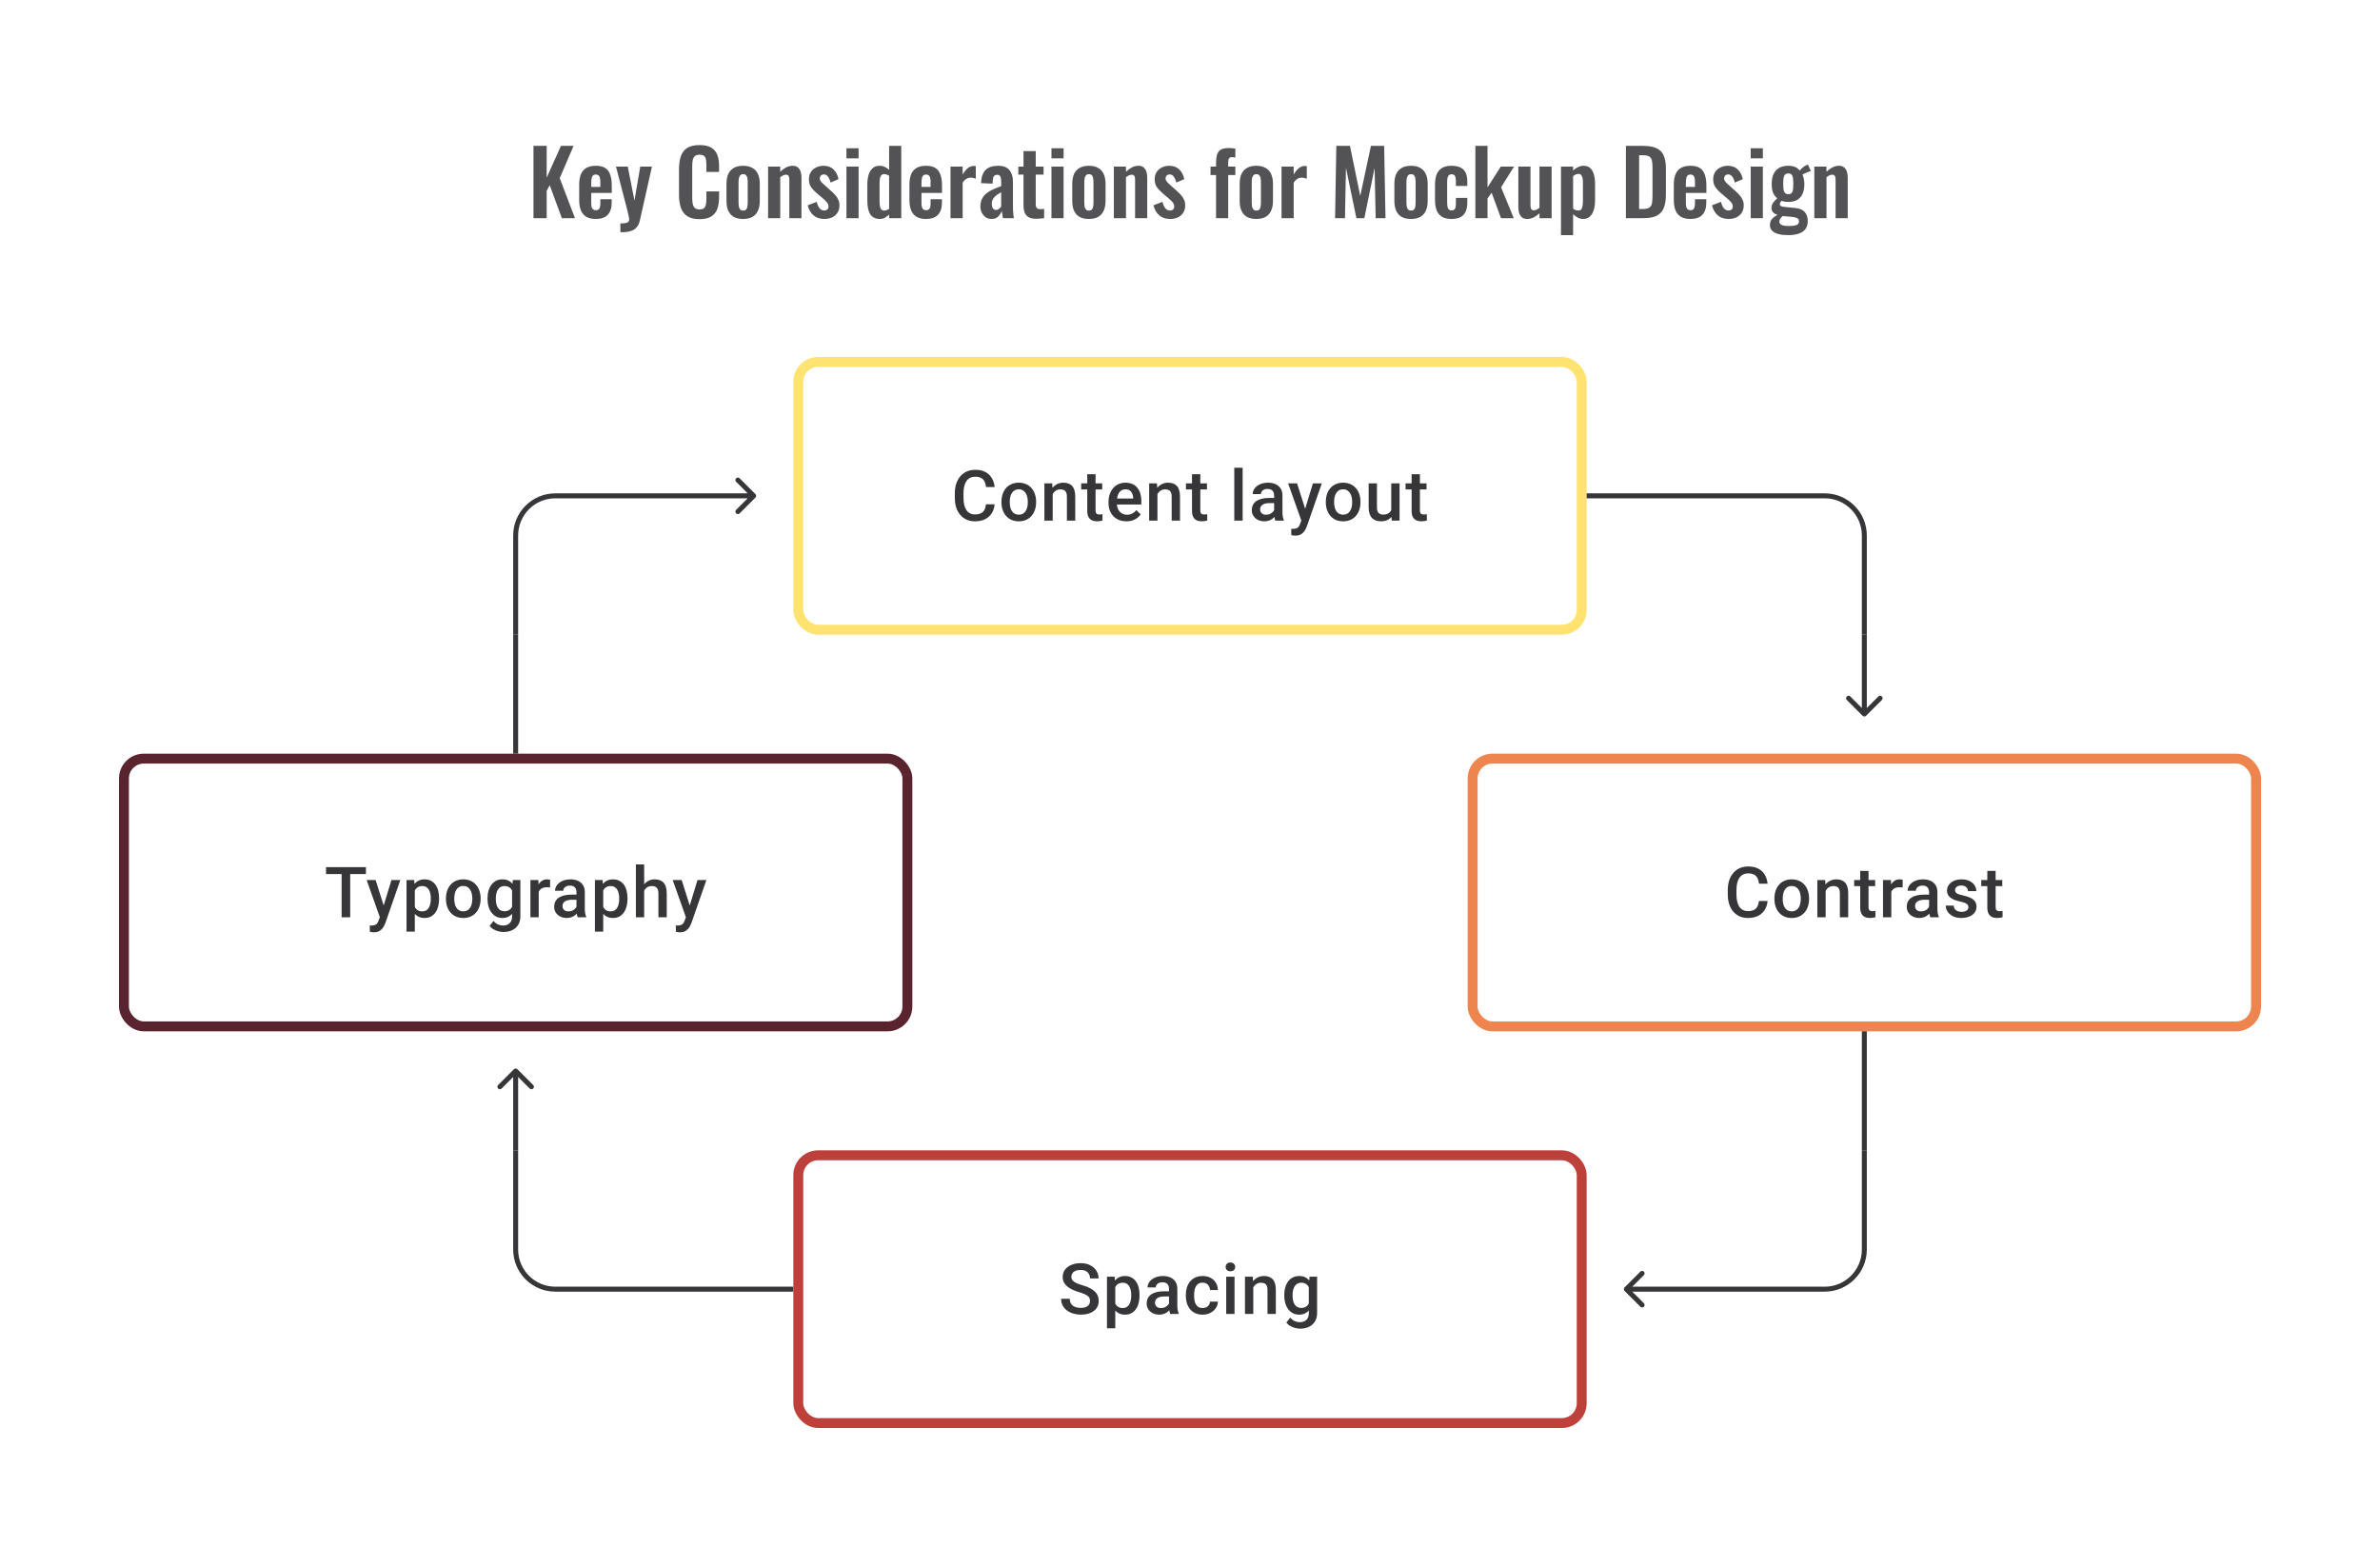 <svg width="480" height="312" viewBox="0 0 480 312" fill="none" xmlns="http://www.w3.org/2000/svg">
<path d="M152.354 100.354C152.549 100.158 152.549 99.842 152.354 99.646L149.172 96.465C148.976 96.269 148.66 96.269 148.464 96.465C148.269 96.66 148.269 96.976 148.464 97.172L151.293 100L148.464 102.828C148.269 103.024 148.269 103.34 148.464 103.536C148.66 103.731 148.976 103.731 149.172 103.536L152.354 100.354ZM152 99.5H112V100.5H152V99.5ZM103.5 108V128H104.5V108H103.5ZM112 99.5C107.306 99.5 103.5 103.306 103.5 108H104.5C104.5 103.858 107.858 100.5 112 100.5V99.5Z" fill="#1E1E21" fill-opacity="0.89"/>
<path d="M198.859 101.709H200.595C200.539 102.371 200.354 102.961 200.039 103.479C199.725 103.993 199.282 104.398 198.713 104.694C198.144 104.991 197.452 105.139 196.637 105.139C196.012 105.139 195.45 105.028 194.95 104.806C194.45 104.579 194.022 104.259 193.665 103.847C193.309 103.431 193.036 102.929 192.846 102.341C192.661 101.753 192.568 101.096 192.568 100.369V99.529C192.568 98.802 192.663 98.145 192.853 97.557C193.047 96.969 193.325 96.467 193.686 96.05C194.047 95.629 194.48 95.307 194.985 95.085C195.494 94.863 196.065 94.752 196.7 94.752C197.505 94.752 198.185 94.9 198.741 95.196C199.296 95.492 199.727 95.902 200.032 96.425C200.342 96.948 200.532 97.547 200.602 98.223H198.866C198.82 97.788 198.718 97.415 198.56 97.105C198.408 96.795 198.181 96.559 197.88 96.397C197.579 96.231 197.186 96.147 196.7 96.147C196.301 96.147 195.954 96.221 195.658 96.369C195.362 96.517 195.114 96.735 194.915 97.022C194.716 97.309 194.566 97.663 194.464 98.084C194.367 98.501 194.318 98.978 194.318 99.515V100.369C194.318 100.878 194.362 101.341 194.45 101.757C194.542 102.169 194.681 102.524 194.866 102.82C195.056 103.116 195.297 103.345 195.589 103.507C195.88 103.669 196.23 103.75 196.637 103.75C197.132 103.75 197.533 103.672 197.838 103.514C198.148 103.357 198.382 103.128 198.54 102.827C198.702 102.521 198.808 102.149 198.859 101.709ZM201.976 101.327V101.167C201.976 100.626 202.055 100.123 202.212 99.661C202.37 99.193 202.596 98.788 202.893 98.445C203.194 98.098 203.559 97.83 203.99 97.64C204.425 97.446 204.916 97.348 205.462 97.348C206.013 97.348 206.503 97.446 206.934 97.64C207.369 97.83 207.737 98.098 208.038 98.445C208.339 98.788 208.568 99.193 208.725 99.661C208.883 100.123 208.961 100.626 208.961 101.167V101.327C208.961 101.869 208.883 102.371 208.725 102.834C208.568 103.297 208.339 103.702 208.038 104.049C207.737 104.391 207.371 104.66 206.941 104.854C206.51 105.044 206.022 105.139 205.476 105.139C204.925 105.139 204.432 105.044 203.997 104.854C203.566 104.66 203.201 104.391 202.9 104.049C202.599 103.702 202.37 103.297 202.212 102.834C202.055 102.371 201.976 101.869 201.976 101.327ZM203.65 101.167V101.327C203.65 101.665 203.684 101.984 203.754 102.285C203.823 102.586 203.932 102.85 204.08 103.077C204.228 103.304 204.418 103.482 204.649 103.611C204.881 103.741 205.156 103.806 205.476 103.806C205.786 103.806 206.054 103.741 206.281 103.611C206.513 103.482 206.702 103.304 206.85 103.077C206.999 102.85 207.107 102.586 207.177 102.285C207.251 101.984 207.288 101.665 207.288 101.327V101.167C207.288 100.834 207.251 100.519 207.177 100.223C207.107 99.922 206.996 99.656 206.844 99.424C206.695 99.193 206.506 99.013 206.274 98.883C206.047 98.749 205.777 98.681 205.462 98.681C205.147 98.681 204.874 98.749 204.642 98.883C204.416 99.013 204.228 99.193 204.08 99.424C203.932 99.656 203.823 99.922 203.754 100.223C203.684 100.519 203.65 100.834 203.65 101.167ZM212.308 99.091V105H210.634V97.487H212.21L212.308 99.091ZM212.009 100.966L211.468 100.959C211.472 100.427 211.546 99.938 211.69 99.494C211.838 99.049 212.041 98.668 212.301 98.348C212.565 98.029 212.879 97.784 213.245 97.612C213.611 97.436 214.018 97.348 214.467 97.348C214.828 97.348 215.154 97.399 215.446 97.501C215.742 97.598 215.995 97.758 216.203 97.98C216.416 98.203 216.578 98.492 216.689 98.848C216.8 99.2 216.856 99.633 216.856 100.147V105H215.175V100.14C215.175 99.779 215.122 99.494 215.016 99.286C214.914 99.073 214.763 98.922 214.564 98.834C214.37 98.742 214.127 98.695 213.835 98.695C213.548 98.695 213.291 98.756 213.064 98.876C212.838 98.996 212.646 99.161 212.488 99.369C212.335 99.577 212.217 99.818 212.134 100.091C212.051 100.364 212.009 100.656 212.009 100.966ZM222.292 97.487V98.709H218.056V97.487H222.292ZM219.279 95.647H220.952V102.924C220.952 103.155 220.984 103.334 221.049 103.459C221.119 103.579 221.213 103.66 221.334 103.702C221.454 103.743 221.595 103.764 221.757 103.764C221.873 103.764 221.984 103.757 222.091 103.743C222.197 103.729 222.283 103.715 222.347 103.702L222.354 104.979C222.216 105.021 222.054 105.058 221.868 105.09C221.688 105.123 221.48 105.139 221.243 105.139C220.859 105.139 220.519 105.072 220.223 104.938C219.927 104.799 219.695 104.574 219.528 104.264C219.362 103.954 219.279 103.542 219.279 103.028V95.647ZM227.18 105.139C226.624 105.139 226.122 105.049 225.673 104.868C225.229 104.683 224.849 104.426 224.534 104.097C224.224 103.769 223.986 103.382 223.819 102.938C223.653 102.493 223.569 102.014 223.569 101.501V101.223C223.569 100.635 223.655 100.103 223.826 99.626C223.997 99.149 224.236 98.742 224.541 98.404C224.847 98.061 225.208 97.8 225.624 97.619C226.041 97.439 226.492 97.348 226.978 97.348C227.515 97.348 227.985 97.439 228.388 97.619C228.791 97.8 229.124 98.054 229.388 98.383C229.656 98.707 229.855 99.094 229.985 99.543C230.119 99.992 230.186 100.487 230.186 101.028V101.744H224.382V100.542H228.534V100.41C228.524 100.11 228.464 99.827 228.353 99.563C228.247 99.299 228.082 99.087 227.86 98.925C227.638 98.763 227.342 98.681 226.971 98.681C226.694 98.681 226.446 98.742 226.229 98.862C226.016 98.978 225.837 99.147 225.694 99.369C225.55 99.591 225.439 99.86 225.361 100.174C225.287 100.485 225.25 100.834 225.25 101.223V101.501C225.25 101.829 225.294 102.135 225.381 102.417C225.474 102.695 225.608 102.938 225.784 103.146C225.96 103.354 226.173 103.519 226.423 103.639C226.673 103.755 226.958 103.813 227.277 103.813C227.68 103.813 228.038 103.732 228.353 103.57C228.668 103.408 228.941 103.179 229.173 102.882L230.054 103.736C229.892 103.972 229.682 104.199 229.422 104.417C229.163 104.63 228.846 104.803 228.471 104.938C228.101 105.072 227.67 105.139 227.18 105.139ZM233.435 99.091V105H231.762V97.487H233.338L233.435 99.091ZM233.137 100.966L232.595 100.959C232.6 100.427 232.674 99.938 232.818 99.494C232.966 99.049 233.169 98.668 233.429 98.348C233.692 98.029 234.007 97.784 234.373 97.612C234.739 97.436 235.146 97.348 235.595 97.348C235.956 97.348 236.282 97.399 236.574 97.501C236.87 97.598 237.122 97.758 237.331 97.98C237.544 98.203 237.706 98.492 237.817 98.848C237.928 99.2 237.983 99.633 237.983 100.147V105H236.303V100.14C236.303 99.779 236.25 99.494 236.143 99.286C236.042 99.073 235.891 98.922 235.692 98.834C235.498 98.742 235.255 98.695 234.963 98.695C234.676 98.695 234.419 98.756 234.192 98.876C233.965 98.996 233.773 99.161 233.616 99.369C233.463 99.577 233.345 99.818 233.262 100.091C233.179 100.364 233.137 100.656 233.137 100.966ZM243.42 97.487V98.709H239.184V97.487H243.42ZM240.406 95.647H242.08V102.924C242.08 103.155 242.112 103.334 242.177 103.459C242.246 103.579 242.341 103.66 242.462 103.702C242.582 103.743 242.723 103.764 242.885 103.764C243.001 103.764 243.112 103.757 243.218 103.743C243.325 103.729 243.41 103.715 243.475 103.702L243.482 104.979C243.343 105.021 243.181 105.058 242.996 105.09C242.816 105.123 242.607 105.139 242.371 105.139C241.987 105.139 241.647 105.072 241.351 104.938C241.054 104.799 240.823 104.574 240.656 104.264C240.49 103.954 240.406 103.542 240.406 103.028V95.647ZM250.613 94.335V105H248.932V94.335H250.613ZM256.965 103.493V99.91C256.965 99.642 256.917 99.411 256.82 99.216C256.722 99.022 256.574 98.871 256.375 98.765C256.181 98.658 255.935 98.605 255.639 98.605C255.366 98.605 255.13 98.651 254.931 98.744C254.732 98.837 254.577 98.962 254.466 99.119C254.355 99.276 254.299 99.455 254.299 99.654H252.633C252.633 99.357 252.704 99.07 252.848 98.793C252.991 98.515 253.2 98.267 253.473 98.05C253.746 97.832 254.072 97.661 254.452 97.536C254.831 97.411 255.257 97.348 255.729 97.348C256.294 97.348 256.794 97.443 257.229 97.633C257.669 97.823 258.014 98.11 258.264 98.494C258.518 98.874 258.646 99.35 258.646 99.924V103.264C258.646 103.607 258.669 103.915 258.715 104.188C258.766 104.456 258.838 104.69 258.93 104.889V105H257.215C257.137 104.819 257.074 104.59 257.028 104.313C256.986 104.03 256.965 103.757 256.965 103.493ZM257.208 100.431L257.222 101.466H256.021C255.711 101.466 255.438 101.496 255.202 101.556C254.966 101.612 254.769 101.695 254.612 101.806C254.454 101.917 254.336 102.051 254.257 102.209C254.179 102.366 254.139 102.544 254.139 102.743C254.139 102.942 254.186 103.125 254.278 103.292C254.371 103.454 254.505 103.581 254.681 103.674C254.862 103.766 255.079 103.813 255.334 103.813C255.676 103.813 255.975 103.743 256.229 103.604C256.489 103.461 256.692 103.287 256.84 103.084C256.989 102.875 257.067 102.679 257.076 102.493L257.618 103.236C257.563 103.426 257.468 103.63 257.333 103.847C257.199 104.065 257.023 104.273 256.806 104.472C256.593 104.667 256.336 104.826 256.035 104.951C255.739 105.076 255.396 105.139 255.007 105.139C254.517 105.139 254.079 105.042 253.695 104.847C253.311 104.648 253.01 104.382 252.792 104.049C252.575 103.711 252.466 103.329 252.466 102.903C252.466 102.505 252.54 102.153 252.688 101.848C252.841 101.538 253.063 101.278 253.355 101.07C253.651 100.862 254.012 100.704 254.438 100.598C254.864 100.487 255.35 100.431 255.896 100.431H257.208ZM262.749 104.181L264.79 97.487H266.582L263.568 106.146C263.499 106.331 263.409 106.532 263.297 106.75C263.186 106.967 263.041 107.173 262.86 107.368C262.684 107.567 262.464 107.726 262.2 107.847C261.937 107.972 261.617 108.034 261.242 108.034C261.094 108.034 260.951 108.02 260.812 107.993C260.678 107.969 260.55 107.944 260.43 107.916L260.423 106.639C260.469 106.643 260.525 106.648 260.59 106.653C260.659 106.657 260.715 106.659 260.756 106.659C261.034 106.659 261.265 106.625 261.451 106.555C261.636 106.491 261.786 106.384 261.902 106.236C262.022 106.088 262.124 105.889 262.207 105.639L262.749 104.181ZM261.596 97.487L263.381 103.111L263.679 104.875L262.52 105.174L259.791 97.487H261.596ZM267.394 101.327V101.167C267.394 100.626 267.472 100.123 267.63 99.661C267.787 99.193 268.014 98.788 268.31 98.445C268.611 98.098 268.977 97.83 269.407 97.64C269.842 97.446 270.333 97.348 270.879 97.348C271.43 97.348 271.921 97.446 272.351 97.64C272.786 97.83 273.154 98.098 273.455 98.445C273.756 98.788 273.985 99.193 274.143 99.661C274.3 100.123 274.379 100.626 274.379 101.167V101.327C274.379 101.869 274.3 102.371 274.143 102.834C273.985 103.297 273.756 103.702 273.455 104.049C273.154 104.391 272.789 104.66 272.358 104.854C271.928 105.044 271.439 105.139 270.893 105.139C270.342 105.139 269.849 105.044 269.414 104.854C268.984 104.66 268.618 104.391 268.317 104.049C268.016 103.702 267.787 103.297 267.63 102.834C267.472 102.371 267.394 101.869 267.394 101.327ZM269.067 101.167V101.327C269.067 101.665 269.102 101.984 269.171 102.285C269.241 102.586 269.349 102.85 269.498 103.077C269.646 103.304 269.836 103.482 270.067 103.611C270.298 103.741 270.574 103.806 270.893 103.806C271.203 103.806 271.472 103.741 271.699 103.611C271.93 103.482 272.12 103.304 272.268 103.077C272.416 102.85 272.525 102.586 272.594 102.285C272.668 101.984 272.705 101.665 272.705 101.327V101.167C272.705 100.834 272.668 100.519 272.594 100.223C272.525 99.922 272.414 99.656 272.261 99.424C272.113 99.193 271.923 99.013 271.692 98.883C271.465 98.749 271.194 98.681 270.879 98.681C270.565 98.681 270.291 98.749 270.06 98.883C269.833 99.013 269.646 99.193 269.498 99.424C269.349 99.656 269.241 99.922 269.171 100.223C269.102 100.519 269.067 100.834 269.067 101.167ZM280.586 103.229V97.487H282.266V105H280.683L280.586 103.229ZM280.822 101.667L281.384 101.653C281.384 102.158 281.329 102.623 281.218 103.049C281.107 103.47 280.935 103.838 280.704 104.153C280.472 104.463 280.176 104.706 279.815 104.882C279.454 105.053 279.021 105.139 278.517 105.139C278.151 105.139 277.815 105.086 277.51 104.979C277.204 104.873 276.941 104.708 276.718 104.486C276.501 104.264 276.332 103.975 276.212 103.618C276.091 103.262 276.031 102.836 276.031 102.341V97.487H277.704V102.355C277.704 102.628 277.737 102.857 277.802 103.042C277.866 103.222 277.954 103.368 278.065 103.479C278.177 103.59 278.306 103.669 278.454 103.715C278.602 103.762 278.76 103.785 278.926 103.785C279.403 103.785 279.778 103.692 280.051 103.507C280.329 103.317 280.526 103.063 280.641 102.743C280.762 102.424 280.822 102.065 280.822 101.667ZM287.709 97.487V98.709H283.474V97.487H287.709ZM284.696 95.647H286.369V102.924C286.369 103.155 286.402 103.334 286.467 103.459C286.536 103.579 286.631 103.66 286.751 103.702C286.872 103.743 287.013 103.764 287.175 103.764C287.291 103.764 287.402 103.757 287.508 103.743C287.615 103.729 287.7 103.715 287.765 103.702L287.772 104.979C287.633 105.021 287.471 105.058 287.286 105.09C287.105 105.123 286.897 105.139 286.661 105.139C286.277 105.139 285.937 105.072 285.64 104.938C285.344 104.799 285.113 104.574 284.946 104.264C284.779 103.954 284.696 103.542 284.696 103.028V95.647Z" fill="#1E1E21" fill-opacity="0.89"/>
<rect x="161" y="73" width="158" height="54" rx="4" stroke="#FFE370" stroke-width="2"/>
<path d="M320 100H368C372.418 100 376 103.582 376 108V128" stroke="#1E1E21" stroke-opacity="0.89"/>
<path d="M103.5 128V152H104.5V128H103.5Z" fill="#1E1E21" fill-opacity="0.89"/>
<path d="M375.646 144.354C375.842 144.549 376.158 144.549 376.354 144.354L379.536 141.172C379.731 140.976 379.731 140.66 379.536 140.464C379.34 140.269 379.024 140.269 378.828 140.464L376 143.293L373.172 140.464C372.976 140.269 372.66 140.269 372.464 140.464C372.269 140.66 372.269 140.976 372.464 141.172L375.646 144.354ZM375.5 128V144H376.5V128H375.5Z" fill="#1E1E21" fill-opacity="0.89"/>
<path d="M70.628 174.89V185H68.899V174.89H70.628ZM73.801 174.89V176.279H65.754V174.89H73.801ZM76.904 184.181L78.946 177.487H80.737L77.724 186.146C77.654 186.331 77.564 186.532 77.453 186.75C77.342 186.967 77.196 187.173 77.016 187.368C76.84 187.567 76.62 187.726 76.356 187.847C76.092 187.972 75.773 188.034 75.398 188.034C75.25 188.034 75.106 188.02 74.967 187.993C74.833 187.969 74.706 187.944 74.585 187.916L74.579 186.639C74.625 186.643 74.68 186.648 74.745 186.653C74.815 186.657 74.87 186.659 74.912 186.659C75.189 186.659 75.421 186.625 75.606 186.555C75.791 186.491 75.942 186.384 76.057 186.236C76.178 186.088 76.28 185.889 76.363 185.639L76.904 184.181ZM75.752 177.487L77.536 183.111L77.835 184.875L76.675 185.174L73.947 177.487H75.752ZM83.66 178.932V187.888H81.987V177.487H83.528L83.66 178.932ZM88.555 181.174V181.32C88.555 181.866 88.49 182.373 88.361 182.841C88.236 183.304 88.048 183.709 87.798 184.056C87.553 184.398 87.25 184.664 86.889 184.854C86.528 185.044 86.111 185.139 85.639 185.139C85.171 185.139 84.762 185.053 84.41 184.882C84.063 184.706 83.769 184.458 83.528 184.139C83.287 183.82 83.093 183.445 82.945 183.014C82.802 182.579 82.7 182.102 82.639 181.584V181.021C82.7 180.471 82.802 179.971 82.945 179.522C83.093 179.073 83.287 178.686 83.528 178.362C83.769 178.038 84.063 177.788 84.41 177.612C84.757 177.436 85.162 177.348 85.625 177.348C86.097 177.348 86.516 177.441 86.882 177.626C87.248 177.807 87.555 178.066 87.805 178.404C88.055 178.737 88.243 179.14 88.368 179.612C88.493 180.079 88.555 180.6 88.555 181.174ZM86.882 181.32V181.174C86.882 180.827 86.849 180.505 86.785 180.209C86.72 179.908 86.618 179.644 86.479 179.418C86.34 179.191 86.162 179.015 85.945 178.89C85.732 178.76 85.475 178.695 85.174 178.695C84.877 178.695 84.623 178.746 84.41 178.848C84.197 178.945 84.019 179.082 83.875 179.258C83.732 179.434 83.621 179.64 83.542 179.876C83.463 180.107 83.408 180.36 83.375 180.633V181.98C83.431 182.313 83.526 182.618 83.66 182.896C83.794 183.174 83.984 183.396 84.23 183.563C84.479 183.725 84.799 183.806 85.188 183.806C85.489 183.806 85.745 183.741 85.958 183.611C86.171 183.482 86.345 183.304 86.479 183.077C86.618 182.845 86.72 182.579 86.785 182.278C86.849 181.977 86.882 181.658 86.882 181.32ZM89.944 181.327V181.167C89.944 180.626 90.022 180.123 90.18 179.661C90.337 179.193 90.564 178.788 90.86 178.445C91.161 178.098 91.527 177.83 91.957 177.64C92.392 177.446 92.883 177.348 93.429 177.348C93.98 177.348 94.471 177.446 94.901 177.64C95.336 177.83 95.704 178.098 96.005 178.445C96.306 178.788 96.535 179.193 96.692 179.661C96.85 180.123 96.929 180.626 96.929 181.167V181.327C96.929 181.869 96.85 182.371 96.692 182.834C96.535 183.297 96.306 183.702 96.005 184.049C95.704 184.391 95.339 184.66 94.908 184.854C94.478 185.044 93.989 185.139 93.443 185.139C92.892 185.139 92.399 185.044 91.964 184.854C91.534 184.66 91.168 184.391 90.867 184.049C90.566 183.702 90.337 183.297 90.18 182.834C90.022 182.371 89.944 181.869 89.944 181.327ZM91.617 181.167V181.327C91.617 181.665 91.652 181.984 91.721 182.285C91.79 182.586 91.899 182.85 92.047 183.077C92.195 183.304 92.385 183.482 92.617 183.611C92.848 183.741 93.124 183.806 93.443 183.806C93.753 183.806 94.022 183.741 94.249 183.611C94.48 183.482 94.67 183.304 94.818 183.077C94.966 182.85 95.075 182.586 95.144 182.285C95.218 181.984 95.255 181.665 95.255 181.327V181.167C95.255 180.834 95.218 180.519 95.144 180.223C95.075 179.922 94.964 179.656 94.811 179.424C94.663 179.193 94.473 179.013 94.242 178.883C94.015 178.749 93.744 178.682 93.429 178.682C93.114 178.682 92.841 178.749 92.61 178.883C92.383 179.013 92.195 179.193 92.047 179.424C91.899 179.656 91.79 179.922 91.721 180.223C91.652 180.519 91.617 180.834 91.617 181.167ZM103.427 177.487H104.948V184.792C104.948 185.468 104.804 186.042 104.517 186.514C104.23 186.986 103.83 187.345 103.316 187.59C102.802 187.84 102.208 187.965 101.532 187.965C101.245 187.965 100.925 187.923 100.574 187.84C100.226 187.757 99.888 187.622 99.56 187.437C99.236 187.257 98.965 187.018 98.748 186.722L99.532 185.736C99.801 186.055 100.097 186.289 100.421 186.437C100.745 186.585 101.085 186.659 101.442 186.659C101.826 186.659 102.152 186.588 102.421 186.444C102.694 186.305 102.904 186.099 103.052 185.826C103.2 185.553 103.275 185.22 103.275 184.826V179.188L103.427 177.487ZM98.324 181.327V181.181C98.324 180.612 98.393 180.093 98.532 179.626C98.671 179.154 98.87 178.749 99.129 178.411C99.389 178.068 99.703 177.807 100.074 177.626C100.444 177.441 100.863 177.348 101.33 177.348C101.816 177.348 102.231 177.436 102.573 177.612C102.92 177.788 103.21 178.04 103.441 178.369C103.673 178.693 103.853 179.082 103.983 179.536C104.117 179.985 104.217 180.485 104.281 181.035V181.501C104.221 182.037 104.119 182.528 103.976 182.973C103.832 183.417 103.643 183.801 103.406 184.125C103.17 184.449 102.879 184.699 102.532 184.875C102.189 185.051 101.784 185.139 101.317 185.139C100.858 185.139 100.444 185.044 100.074 184.854C99.708 184.664 99.393 184.398 99.129 184.056C98.87 183.713 98.671 183.31 98.532 182.848C98.393 182.38 98.324 181.873 98.324 181.327ZM99.997 181.181V181.327C99.997 181.67 100.03 181.989 100.095 182.285C100.164 182.581 100.268 182.843 100.407 183.07C100.55 183.292 100.731 183.468 100.949 183.597C101.171 183.722 101.432 183.785 101.733 183.785C102.127 183.785 102.448 183.702 102.698 183.535C102.953 183.368 103.147 183.144 103.282 182.861C103.42 182.574 103.518 182.255 103.573 181.903V180.647C103.545 180.373 103.487 180.119 103.4 179.883C103.316 179.647 103.203 179.441 103.059 179.265C102.916 179.084 102.735 178.945 102.518 178.848C102.3 178.746 102.043 178.695 101.747 178.695C101.446 178.695 101.185 178.76 100.962 178.89C100.74 179.019 100.557 179.198 100.414 179.424C100.275 179.651 100.171 179.915 100.101 180.216C100.032 180.517 99.997 180.839 99.997 181.181ZM108.648 178.918V185H106.975V177.487H108.572L108.648 178.918ZM110.947 177.439L110.933 178.994C110.831 178.975 110.72 178.962 110.6 178.952C110.484 178.943 110.368 178.938 110.252 178.938C109.965 178.938 109.713 178.98 109.496 179.063C109.278 179.142 109.095 179.258 108.947 179.411C108.804 179.559 108.692 179.739 108.614 179.952C108.535 180.165 108.489 180.403 108.475 180.667L108.093 180.695C108.093 180.223 108.139 179.786 108.232 179.383C108.324 178.98 108.463 178.626 108.648 178.32C108.838 178.015 109.074 177.777 109.357 177.605C109.644 177.434 109.975 177.348 110.35 177.348C110.451 177.348 110.56 177.358 110.676 177.376C110.796 177.395 110.887 177.416 110.947 177.439ZM116.265 183.493V179.911C116.265 179.642 116.216 179.411 116.119 179.216C116.022 179.022 115.874 178.871 115.675 178.765C115.48 178.658 115.235 178.605 114.939 178.605C114.666 178.605 114.43 178.651 114.231 178.744C114.032 178.837 113.877 178.962 113.765 179.119C113.654 179.276 113.599 179.455 113.599 179.654H111.932C111.932 179.357 112.004 179.07 112.148 178.793C112.291 178.515 112.499 178.267 112.773 178.05C113.046 177.832 113.372 177.661 113.752 177.536C114.131 177.411 114.557 177.348 115.029 177.348C115.594 177.348 116.094 177.443 116.529 177.633C116.969 177.823 117.313 178.11 117.563 178.494C117.818 178.874 117.945 179.35 117.945 179.924V183.264C117.945 183.607 117.968 183.915 118.015 184.188C118.066 184.456 118.137 184.69 118.23 184.889V185H116.515C116.436 184.819 116.374 184.59 116.328 184.313C116.286 184.03 116.265 183.757 116.265 183.493ZM116.508 180.431L116.522 181.466H115.321C115.011 181.466 114.737 181.496 114.501 181.556C114.265 181.612 114.069 181.695 113.911 181.806C113.754 181.917 113.636 182.051 113.557 182.209C113.478 182.366 113.439 182.544 113.439 182.743C113.439 182.942 113.485 183.125 113.578 183.292C113.671 183.454 113.805 183.581 113.981 183.674C114.161 183.766 114.379 183.813 114.633 183.813C114.976 183.813 115.274 183.743 115.529 183.604C115.788 183.461 115.992 183.287 116.14 183.084C116.288 182.875 116.367 182.679 116.376 182.493L116.918 183.236C116.862 183.426 116.767 183.63 116.633 183.847C116.499 184.065 116.323 184.273 116.105 184.472C115.892 184.667 115.635 184.826 115.335 184.951C115.038 185.076 114.696 185.139 114.307 185.139C113.816 185.139 113.379 185.042 112.995 184.847C112.611 184.648 112.31 184.382 112.092 184.049C111.875 183.711 111.766 183.329 111.766 182.903C111.766 182.505 111.84 182.153 111.988 181.848C112.141 181.538 112.363 181.278 112.654 181.07C112.951 180.862 113.312 180.704 113.738 180.598C114.164 180.487 114.65 180.431 115.196 180.431H116.508ZM121.66 178.932V187.888H119.986V177.487H121.528L121.66 178.932ZM126.555 181.174V181.32C126.555 181.866 126.49 182.373 126.36 182.841C126.235 183.304 126.048 183.709 125.798 184.056C125.553 184.398 125.249 184.664 124.888 184.854C124.527 185.044 124.111 185.139 123.639 185.139C123.171 185.139 122.761 185.053 122.41 184.882C122.062 184.706 121.769 184.458 121.528 184.139C121.287 183.82 121.093 183.445 120.945 183.014C120.801 182.579 120.699 182.102 120.639 181.584V181.021C120.699 180.471 120.801 179.971 120.945 179.522C121.093 179.073 121.287 178.686 121.528 178.362C121.769 178.038 122.062 177.788 122.41 177.612C122.757 177.436 123.162 177.348 123.625 177.348C124.097 177.348 124.516 177.441 124.881 177.626C125.247 177.807 125.555 178.066 125.805 178.404C126.055 178.737 126.242 179.14 126.367 179.612C126.492 180.079 126.555 180.6 126.555 181.174ZM124.881 181.32V181.174C124.881 180.827 124.849 180.505 124.784 180.209C124.719 179.908 124.618 179.644 124.479 179.418C124.34 179.191 124.162 179.015 123.944 178.89C123.731 178.76 123.474 178.695 123.173 178.695C122.877 178.695 122.623 178.746 122.41 178.848C122.197 178.945 122.018 179.082 121.875 179.258C121.731 179.434 121.62 179.64 121.542 179.876C121.463 180.107 121.407 180.36 121.375 180.633V181.98C121.431 182.313 121.526 182.618 121.66 182.896C121.794 183.174 121.984 183.396 122.229 183.563C122.479 183.725 122.798 183.806 123.187 183.806C123.488 183.806 123.745 183.741 123.958 183.611C124.171 183.482 124.345 183.304 124.479 183.077C124.618 182.845 124.719 182.579 124.784 182.278C124.849 181.977 124.881 181.658 124.881 181.32ZM129.915 174.335V185H128.249V174.335H129.915ZM129.624 180.966L129.082 180.959C129.087 180.441 129.158 179.961 129.297 179.522C129.441 179.082 129.64 178.7 129.894 178.376C130.154 178.047 130.464 177.795 130.825 177.619C131.186 177.439 131.586 177.348 132.026 177.348C132.396 177.348 132.729 177.399 133.026 177.501C133.327 177.603 133.586 177.767 133.803 177.994C134.021 178.216 134.185 178.508 134.296 178.869C134.412 179.225 134.47 179.661 134.47 180.174V185H132.79V180.16C132.79 179.799 132.736 179.512 132.63 179.3C132.528 179.087 132.378 178.934 132.179 178.841C131.98 178.744 131.737 178.695 131.45 178.695C131.149 178.695 130.883 178.756 130.651 178.876C130.424 178.996 130.235 179.161 130.082 179.369C129.929 179.577 129.813 179.818 129.735 180.091C129.661 180.364 129.624 180.656 129.624 180.966ZM138.629 184.181L140.67 177.487H142.461L139.448 186.146C139.379 186.331 139.288 186.532 139.177 186.75C139.066 186.967 138.92 187.173 138.74 187.368C138.564 187.567 138.344 187.726 138.08 187.847C137.816 187.972 137.497 188.034 137.122 188.034C136.974 188.034 136.83 188.02 136.692 187.993C136.557 187.969 136.43 187.944 136.31 187.916L136.303 186.639C136.349 186.643 136.405 186.648 136.469 186.653C136.539 186.657 136.594 186.659 136.636 186.659C136.914 186.659 137.145 186.625 137.33 186.555C137.516 186.491 137.666 186.384 137.782 186.236C137.902 186.088 138.004 185.889 138.087 185.639L138.629 184.181ZM137.476 177.487L139.261 183.111L139.559 184.875L138.4 185.174L135.671 177.487H137.476Z" fill="#1E1E21" fill-opacity="0.89"/>
<rect x="25" y="153" width="158" height="54" rx="4" stroke="#59242D" stroke-width="2"/>
<path d="M354.751 181.709H356.487C356.431 182.371 356.246 182.961 355.931 183.479C355.616 183.993 355.174 184.398 354.605 184.694C354.036 184.991 353.344 185.139 352.529 185.139C351.904 185.139 351.342 185.028 350.842 184.806C350.342 184.579 349.914 184.259 349.557 183.847C349.201 183.431 348.928 182.929 348.738 182.341C348.553 181.753 348.46 181.096 348.46 180.369V179.529C348.46 178.802 348.555 178.145 348.745 177.557C348.939 176.969 349.217 176.467 349.578 176.05C349.939 175.629 350.372 175.307 350.876 175.085C351.386 174.863 351.957 174.752 352.591 174.752C353.397 174.752 354.077 174.9 354.633 175.196C355.188 175.492 355.619 175.902 355.924 176.425C356.234 176.948 356.424 177.547 356.494 178.223H354.758C354.711 177.788 354.61 177.416 354.452 177.105C354.3 176.795 354.073 176.559 353.772 176.397C353.471 176.231 353.077 176.147 352.591 176.147C352.193 176.147 351.846 176.221 351.55 176.369C351.254 176.518 351.006 176.735 350.807 177.022C350.608 177.309 350.458 177.663 350.356 178.084C350.258 178.501 350.21 178.978 350.21 179.515V180.369C350.21 180.878 350.254 181.341 350.342 181.757C350.434 182.169 350.573 182.524 350.758 182.82C350.948 183.116 351.189 183.345 351.48 183.507C351.772 183.669 352.122 183.75 352.529 183.75C353.024 183.75 353.425 183.672 353.73 183.514C354.04 183.357 354.274 183.128 354.431 182.827C354.593 182.521 354.7 182.149 354.751 181.709ZM357.868 181.327V181.167C357.868 180.626 357.947 180.123 358.104 179.661C358.262 179.193 358.488 178.788 358.785 178.445C359.086 178.098 359.451 177.83 359.882 177.64C360.317 177.446 360.807 177.348 361.354 177.348C361.905 177.348 362.395 177.446 362.826 177.64C363.261 177.83 363.629 178.098 363.93 178.445C364.231 178.788 364.46 179.193 364.617 179.661C364.774 180.123 364.853 180.626 364.853 181.167V181.327C364.853 181.869 364.774 182.371 364.617 182.834C364.46 183.297 364.231 183.702 363.93 184.049C363.629 184.391 363.263 184.66 362.833 184.854C362.402 185.044 361.914 185.139 361.368 185.139C360.817 185.139 360.324 185.044 359.889 184.854C359.458 184.66 359.092 184.391 358.792 184.049C358.491 183.702 358.262 183.297 358.104 182.834C357.947 182.371 357.868 181.869 357.868 181.327ZM359.541 181.167V181.327C359.541 181.665 359.576 181.984 359.646 182.285C359.715 182.586 359.824 182.85 359.972 183.077C360.12 183.304 360.31 183.482 360.541 183.611C360.773 183.741 361.048 183.806 361.368 183.806C361.678 183.806 361.946 183.741 362.173 183.611C362.404 183.482 362.594 183.304 362.742 183.077C362.89 182.85 362.999 182.586 363.069 182.285C363.143 181.984 363.18 181.665 363.18 181.327V181.167C363.18 180.834 363.143 180.519 363.069 180.223C362.999 179.922 362.888 179.656 362.735 179.424C362.587 179.193 362.397 179.013 362.166 178.883C361.939 178.749 361.668 178.682 361.354 178.682C361.039 178.682 360.766 178.749 360.534 178.883C360.308 179.013 360.12 179.193 359.972 179.424C359.824 179.656 359.715 179.922 359.646 180.223C359.576 180.519 359.541 180.834 359.541 181.167ZM368.2 179.091V185H366.526V177.487H368.102L368.2 179.091ZM367.901 180.966L367.359 180.959C367.364 180.427 367.438 179.938 367.582 179.494C367.73 179.05 367.933 178.668 368.193 178.348C368.456 178.029 368.771 177.784 369.137 177.612C369.503 177.436 369.91 177.348 370.359 177.348C370.72 177.348 371.046 177.399 371.338 177.501C371.634 177.598 371.886 177.758 372.095 177.98C372.308 178.202 372.47 178.492 372.581 178.848C372.692 179.2 372.747 179.633 372.747 180.147V185H371.067V180.14C371.067 179.779 371.014 179.494 370.907 179.286C370.806 179.073 370.655 178.922 370.456 178.834C370.262 178.742 370.019 178.695 369.727 178.695C369.44 178.695 369.183 178.756 368.956 178.876C368.73 178.996 368.537 179.161 368.38 179.369C368.227 179.577 368.109 179.818 368.026 180.091C367.943 180.364 367.901 180.656 367.901 180.966ZM378.184 177.487V178.709H373.948V177.487H378.184ZM375.17 175.647H376.844V182.924C376.844 183.155 376.876 183.334 376.941 183.459C377.01 183.579 377.105 183.66 377.226 183.702C377.346 183.743 377.487 183.764 377.649 183.764C377.765 183.764 377.876 183.757 377.982 183.743C378.089 183.729 378.175 183.715 378.239 183.702L378.246 184.979C378.107 185.021 377.945 185.058 377.76 185.09C377.58 185.123 377.371 185.139 377.135 185.139C376.751 185.139 376.411 185.072 376.115 184.938C375.818 184.799 375.587 184.574 375.42 184.264C375.254 183.954 375.17 183.542 375.17 183.028V175.647ZM381.44 178.918V185H379.767V177.487H381.364L381.44 178.918ZM383.738 177.439L383.724 178.994C383.623 178.975 383.511 178.962 383.391 178.952C383.275 178.943 383.16 178.938 383.044 178.938C382.757 178.938 382.505 178.98 382.287 179.063C382.07 179.142 381.887 179.258 381.739 179.411C381.595 179.559 381.484 179.739 381.405 179.952C381.327 180.165 381.28 180.403 381.266 180.667L380.885 180.695C380.885 180.223 380.931 179.786 381.023 179.383C381.116 178.98 381.255 178.626 381.44 178.32C381.63 178.015 381.866 177.777 382.148 177.605C382.435 177.434 382.766 177.348 383.141 177.348C383.243 177.348 383.352 177.358 383.467 177.376C383.588 177.395 383.678 177.416 383.738 177.439ZM389.057 183.493V179.911C389.057 179.642 389.008 179.411 388.911 179.216C388.814 179.022 388.665 178.871 388.466 178.765C388.272 178.658 388.027 178.605 387.73 178.605C387.457 178.605 387.221 178.651 387.022 178.744C386.823 178.837 386.668 178.962 386.557 179.119C386.446 179.276 386.39 179.455 386.39 179.654H384.724C384.724 179.357 384.796 179.07 384.939 178.793C385.083 178.515 385.291 178.267 385.564 178.05C385.837 177.832 386.164 177.661 386.543 177.536C386.923 177.411 387.349 177.348 387.821 177.348C388.385 177.348 388.885 177.443 389.32 177.633C389.76 177.823 390.105 178.11 390.355 178.494C390.61 178.874 390.737 179.35 390.737 179.924V183.264C390.737 183.607 390.76 183.915 390.806 184.188C390.857 184.456 390.929 184.69 391.022 184.889V185H389.307C389.228 184.819 389.165 184.59 389.119 184.313C389.077 184.03 389.057 183.757 389.057 183.493ZM389.3 180.431L389.313 181.466H388.112C387.802 181.466 387.529 181.496 387.293 181.556C387.057 181.612 386.86 181.695 386.703 181.806C386.545 181.917 386.427 182.051 386.349 182.209C386.27 182.366 386.231 182.544 386.231 182.743C386.231 182.942 386.277 183.125 386.369 183.292C386.462 183.454 386.596 183.581 386.772 183.674C386.953 183.766 387.17 183.813 387.425 183.813C387.767 183.813 388.066 183.743 388.321 183.604C388.58 183.461 388.783 183.287 388.932 183.084C389.08 182.875 389.158 182.679 389.168 182.493L389.709 183.236C389.654 183.426 389.559 183.63 389.425 183.847C389.29 184.065 389.114 184.273 388.897 184.472C388.684 184.667 388.427 184.826 388.126 184.951C387.83 185.076 387.487 185.139 387.099 185.139C386.608 185.139 386.17 185.042 385.786 184.847C385.402 184.648 385.101 184.382 384.884 184.049C384.666 183.711 384.557 183.329 384.557 182.903C384.557 182.505 384.631 182.153 384.779 181.848C384.932 181.538 385.154 181.278 385.446 181.07C385.742 180.862 386.103 180.704 386.529 180.598C386.955 180.487 387.441 180.431 387.987 180.431H389.3ZM396.986 182.966C396.986 182.799 396.944 182.649 396.861 182.514C396.777 182.375 396.618 182.25 396.382 182.139C396.15 182.028 395.808 181.926 395.354 181.834C394.956 181.746 394.59 181.642 394.257 181.521C393.928 181.396 393.646 181.246 393.41 181.07C393.174 180.894 392.991 180.686 392.861 180.445C392.732 180.204 392.667 179.927 392.667 179.612C392.667 179.306 392.734 179.017 392.868 178.744C393.002 178.471 393.195 178.23 393.445 178.022C393.694 177.814 393.998 177.649 394.354 177.529C394.715 177.409 395.118 177.348 395.562 177.348C396.192 177.348 396.731 177.455 397.18 177.668C397.634 177.876 397.981 178.161 398.222 178.522C398.462 178.878 398.583 179.281 398.583 179.73H396.909C396.909 179.531 396.858 179.346 396.756 179.175C396.659 178.999 396.511 178.857 396.312 178.751C396.113 178.64 395.863 178.584 395.562 178.584C395.275 178.584 395.037 178.631 394.847 178.723C394.662 178.811 394.523 178.927 394.43 179.07C394.343 179.214 394.299 179.371 394.299 179.543C394.299 179.667 394.322 179.781 394.368 179.883C394.419 179.98 394.502 180.07 394.618 180.154C394.734 180.232 394.891 180.306 395.09 180.376C395.294 180.445 395.548 180.512 395.854 180.577C396.428 180.697 396.921 180.852 397.333 181.042C397.749 181.227 398.069 181.468 398.291 181.764C398.513 182.056 398.624 182.426 398.624 182.875C398.624 183.209 398.552 183.514 398.409 183.792C398.27 184.065 398.066 184.303 397.798 184.507C397.53 184.706 397.208 184.861 396.833 184.972C396.463 185.083 396.046 185.139 395.583 185.139C394.903 185.139 394.326 185.019 393.854 184.778C393.382 184.532 393.023 184.22 392.778 183.84C392.537 183.456 392.417 183.058 392.417 182.646H394.035C394.053 182.956 394.139 183.204 394.292 183.389C394.449 183.57 394.643 183.702 394.875 183.785C395.111 183.864 395.354 183.903 395.604 183.903C395.905 183.903 396.157 183.864 396.361 183.785C396.564 183.702 396.719 183.59 396.826 183.452C396.932 183.308 396.986 183.146 396.986 182.966ZM403.818 177.487V178.709H399.582V177.487H403.818ZM400.804 175.647H402.478V182.924C402.478 183.155 402.51 183.334 402.575 183.459C402.644 183.579 402.739 183.66 402.859 183.702C402.98 183.743 403.121 183.764 403.283 183.764C403.399 183.764 403.51 183.757 403.616 183.743C403.723 183.729 403.808 183.715 403.873 183.702L403.88 184.979C403.741 185.021 403.579 185.058 403.394 185.09C403.214 185.123 403.005 185.139 402.769 185.139C402.385 185.139 402.045 185.072 401.748 184.938C401.452 184.799 401.221 184.574 401.054 184.264C400.888 183.954 400.804 183.542 400.804 183.028V175.647Z" fill="#1E1E21" fill-opacity="0.89"/>
<rect x="297" y="153" width="158" height="54" rx="4" stroke="#EE844E" stroke-width="2"/>
<path d="M104.354 215.646C104.158 215.451 103.842 215.451 103.646 215.646L100.464 218.828C100.269 219.024 100.269 219.34 100.464 219.536C100.66 219.731 100.976 219.731 101.172 219.536L104 216.707L106.828 219.536C107.024 219.731 107.34 219.731 107.536 219.536C107.731 219.34 107.731 219.024 107.536 218.828L104.354 215.646ZM103.5 216V232H104.5V216H103.5Z" fill="#1E1E21" fill-opacity="0.89"/>
<path d="M375.5 208V232H376.5V208H375.5Z" fill="#1E1E21" fill-opacity="0.89"/>
<path d="M160 259.5H112V260.5H160V259.5ZM104.5 252V232H103.5V252H104.5ZM112 259.5C107.858 259.5 104.5 256.142 104.5 252H103.5C103.5 256.694 107.306 260.5 112 260.5V259.5Z" fill="#1E1E21" fill-opacity="0.89"/>
<path d="M219.837 262.396C219.837 262.188 219.805 262.003 219.74 261.841C219.68 261.679 219.571 261.531 219.414 261.396C219.256 261.262 219.034 261.133 218.747 261.008C218.465 260.878 218.104 260.746 217.664 260.612C217.183 260.464 216.738 260.299 216.331 260.119C215.928 259.934 215.576 259.721 215.276 259.48C214.975 259.235 214.741 258.955 214.574 258.64C214.408 258.32 214.324 257.952 214.324 257.536C214.324 257.124 214.41 256.749 214.581 256.411C214.757 256.073 215.005 255.782 215.324 255.536C215.648 255.286 216.03 255.094 216.47 254.96C216.91 254.821 217.396 254.752 217.928 254.752C218.678 254.752 219.324 254.89 219.865 255.168C220.411 255.446 220.83 255.819 221.122 256.286C221.418 256.754 221.566 257.27 221.566 257.834H219.837C219.837 257.501 219.766 257.207 219.622 256.953C219.483 256.693 219.27 256.49 218.983 256.342C218.701 256.194 218.342 256.119 217.907 256.119C217.495 256.119 217.153 256.182 216.879 256.307C216.606 256.432 216.403 256.601 216.268 256.814C216.134 257.027 216.067 257.267 216.067 257.536C216.067 257.726 216.111 257.899 216.199 258.057C216.287 258.209 216.421 258.353 216.602 258.487C216.782 258.617 217.009 258.739 217.282 258.855C217.555 258.971 217.877 259.082 218.247 259.188C218.807 259.355 219.296 259.54 219.712 259.744C220.129 259.943 220.476 260.17 220.754 260.424C221.032 260.679 221.24 260.968 221.379 261.292C221.518 261.612 221.587 261.975 221.587 262.382C221.587 262.808 221.501 263.192 221.33 263.535C221.159 263.873 220.914 264.162 220.594 264.403C220.279 264.639 219.9 264.822 219.455 264.951C219.016 265.076 218.525 265.139 217.983 265.139C217.497 265.139 217.018 265.074 216.546 264.944C216.079 264.815 215.653 264.618 215.269 264.354C214.884 264.086 214.579 263.753 214.352 263.354C214.125 262.952 214.012 262.482 214.012 261.945H215.755C215.755 262.274 215.81 262.554 215.921 262.785C216.037 263.017 216.197 263.206 216.4 263.354C216.604 263.498 216.84 263.604 217.109 263.674C217.382 263.743 217.673 263.778 217.983 263.778C218.391 263.778 218.731 263.72 219.004 263.604C219.282 263.489 219.49 263.327 219.629 263.118C219.768 262.91 219.837 262.669 219.837 262.396ZM224.927 258.932V267.888H223.253V257.487H224.795L224.927 258.932ZM229.822 261.174V261.32C229.822 261.866 229.757 262.373 229.627 262.841C229.502 263.304 229.315 263.709 229.065 264.056C228.819 264.398 228.516 264.664 228.155 264.854C227.794 265.044 227.378 265.139 226.905 265.139C226.438 265.139 226.028 265.053 225.676 264.882C225.329 264.706 225.035 264.458 224.795 264.139C224.554 263.82 224.359 263.445 224.211 263.014C224.068 262.579 223.966 262.102 223.906 261.584V261.021C223.966 260.471 224.068 259.971 224.211 259.522C224.359 259.073 224.554 258.686 224.795 258.362C225.035 258.038 225.329 257.788 225.676 257.612C226.024 257.436 226.429 257.348 226.891 257.348C227.364 257.348 227.783 257.441 228.148 257.626C228.514 257.807 228.822 258.066 229.072 258.404C229.322 258.737 229.509 259.14 229.634 259.612C229.759 260.079 229.822 260.6 229.822 261.174ZM228.148 261.32V261.174C228.148 260.827 228.116 260.505 228.051 260.209C227.986 259.908 227.884 259.644 227.746 259.418C227.607 259.191 227.428 259.015 227.211 258.89C226.998 258.76 226.741 258.695 226.44 258.695C226.144 258.695 225.889 258.746 225.676 258.848C225.463 258.945 225.285 259.082 225.142 259.258C224.998 259.434 224.887 259.64 224.808 259.876C224.73 260.107 224.674 260.36 224.642 260.633V261.98C224.697 262.313 224.792 262.618 224.927 262.896C225.061 263.174 225.251 263.396 225.496 263.563C225.746 263.725 226.065 263.806 226.454 263.806C226.755 263.806 227.012 263.741 227.225 263.611C227.438 263.482 227.611 263.304 227.746 263.077C227.884 262.845 227.986 262.579 228.051 262.278C228.116 261.977 228.148 261.658 228.148 261.32ZM235.765 263.493V259.911C235.765 259.642 235.716 259.411 235.619 259.216C235.522 259.022 235.374 258.871 235.175 258.765C234.98 258.658 234.735 258.605 234.439 258.605C234.166 258.605 233.929 258.651 233.73 258.744C233.531 258.837 233.376 258.962 233.265 259.119C233.154 259.276 233.099 259.455 233.099 259.654H231.432C231.432 259.357 231.504 259.07 231.647 258.793C231.791 258.515 231.999 258.267 232.272 258.05C232.545 257.832 232.872 257.661 233.251 257.536C233.631 257.411 234.057 257.348 234.529 257.348C235.094 257.348 235.594 257.443 236.029 257.633C236.468 257.823 236.813 258.11 237.063 258.494C237.318 258.874 237.445 259.35 237.445 259.924V263.264C237.445 263.607 237.468 263.915 237.515 264.188C237.565 264.456 237.637 264.69 237.73 264.889V265H236.015C235.936 264.819 235.874 264.59 235.827 264.313C235.786 264.03 235.765 263.757 235.765 263.493ZM236.008 260.431L236.022 261.466H234.821C234.51 261.466 234.237 261.496 234.001 261.556C233.765 261.612 233.568 261.695 233.411 261.806C233.254 261.917 233.136 262.051 233.057 262.209C232.978 262.366 232.939 262.544 232.939 262.743C232.939 262.942 232.985 263.125 233.078 263.292C233.17 263.454 233.305 263.581 233.48 263.674C233.661 263.766 233.879 263.813 234.133 263.813C234.476 263.813 234.774 263.743 235.029 263.604C235.288 263.461 235.492 263.287 235.64 263.084C235.788 262.875 235.867 262.679 235.876 262.493L236.418 263.236C236.362 263.426 236.267 263.63 236.133 263.847C235.999 264.065 235.823 264.273 235.605 264.472C235.392 264.667 235.135 264.826 234.834 264.951C234.538 265.076 234.196 265.139 233.807 265.139C233.316 265.139 232.879 265.042 232.495 264.847C232.11 264.648 231.809 264.382 231.592 264.049C231.374 263.711 231.266 263.329 231.266 262.903C231.266 262.505 231.34 262.153 231.488 261.848C231.64 261.538 231.863 261.278 232.154 261.07C232.451 260.862 232.812 260.704 233.237 260.598C233.663 260.487 234.149 260.431 234.696 260.431H236.008ZM242.548 263.806C242.821 263.806 243.067 263.753 243.284 263.646C243.506 263.535 243.685 263.382 243.819 263.188C243.958 262.993 244.034 262.769 244.048 262.514H245.624C245.615 263 245.471 263.442 245.194 263.84C244.916 264.239 244.548 264.556 244.09 264.792C243.631 265.023 243.125 265.139 242.569 265.139C241.995 265.139 241.495 265.042 241.069 264.847C240.643 264.648 240.289 264.375 240.007 264.028C239.725 263.681 239.512 263.28 239.368 262.827C239.229 262.373 239.16 261.887 239.16 261.369V261.126C239.16 260.607 239.229 260.121 239.368 259.667C239.512 259.209 239.725 258.807 240.007 258.459C240.289 258.112 240.643 257.841 241.069 257.647C241.495 257.448 241.993 257.348 242.562 257.348C243.164 257.348 243.692 257.469 244.145 257.709C244.599 257.946 244.955 258.277 245.214 258.702C245.478 259.124 245.615 259.614 245.624 260.174H244.048C244.034 259.897 243.965 259.647 243.84 259.424C243.719 259.198 243.548 259.017 243.326 258.883C243.108 258.749 242.847 258.682 242.541 258.682C242.203 258.682 241.923 258.751 241.701 258.89C241.479 259.024 241.305 259.209 241.18 259.445C241.055 259.677 240.965 259.938 240.91 260.23C240.859 260.517 240.833 260.815 240.833 261.126V261.369C240.833 261.679 240.859 261.98 240.91 262.271C240.961 262.563 241.048 262.824 241.173 263.056C241.303 263.283 241.479 263.466 241.701 263.604C241.923 263.739 242.206 263.806 242.548 263.806ZM248.984 257.487V265H247.304V257.487H248.984ZM247.193 255.515C247.193 255.261 247.276 255.05 247.443 254.884C247.614 254.712 247.85 254.627 248.151 254.627C248.447 254.627 248.681 254.712 248.853 254.884C249.024 255.05 249.109 255.261 249.109 255.515C249.109 255.765 249.024 255.974 248.853 256.14C248.681 256.307 248.447 256.39 248.151 256.39C247.85 256.39 247.614 256.307 247.443 256.14C247.276 255.974 247.193 255.765 247.193 255.515ZM252.761 259.091V265H251.088V257.487H252.664L252.761 259.091ZM252.463 260.966L251.921 260.959C251.926 260.427 252 259.938 252.143 259.494C252.292 259.05 252.495 258.668 252.754 258.348C253.018 258.029 253.333 257.784 253.699 257.612C254.064 257.436 254.472 257.348 254.921 257.348C255.282 257.348 255.608 257.399 255.9 257.501C256.196 257.598 256.448 257.758 256.657 257.98C256.869 258.202 257.032 258.492 257.143 258.848C257.254 259.2 257.309 259.633 257.309 260.147V265H255.629V260.14C255.629 259.779 255.576 259.494 255.469 259.286C255.367 259.073 255.217 258.922 255.018 258.834C254.824 258.742 254.581 258.695 254.289 258.695C254.002 258.695 253.745 258.756 253.518 258.876C253.291 258.996 253.099 259.161 252.942 259.369C252.789 259.577 252.671 259.818 252.588 260.091C252.504 260.364 252.463 260.656 252.463 260.966ZM264.113 257.487H265.634V264.792C265.634 265.468 265.491 266.042 265.204 266.514C264.917 266.986 264.516 267.345 264.002 267.59C263.489 267.84 262.894 267.965 262.218 267.965C261.931 267.965 261.612 267.923 261.26 267.84C260.913 267.757 260.575 267.622 260.246 267.437C259.922 267.257 259.651 267.018 259.434 266.722L260.218 265.736C260.487 266.055 260.783 266.289 261.107 266.437C261.431 266.585 261.771 266.659 262.128 266.659C262.512 266.659 262.838 266.588 263.107 266.444C263.38 266.305 263.59 266.099 263.739 265.826C263.887 265.553 263.961 265.22 263.961 264.826V259.188L264.113 257.487ZM259.01 261.327V261.181C259.01 260.612 259.08 260.093 259.218 259.626C259.357 259.154 259.556 258.749 259.816 258.411C260.075 258.068 260.39 257.807 260.76 257.626C261.13 257.441 261.549 257.348 262.017 257.348C262.503 257.348 262.917 257.436 263.259 257.612C263.607 257.788 263.896 258.04 264.127 258.369C264.359 258.693 264.539 259.082 264.669 259.536C264.803 259.985 264.903 260.485 264.967 261.035V261.501C264.907 262.037 264.805 262.528 264.662 262.973C264.518 263.417 264.329 263.801 264.093 264.125C263.857 264.449 263.565 264.699 263.218 264.875C262.875 265.051 262.47 265.139 262.003 265.139C261.544 265.139 261.13 265.044 260.76 264.854C260.394 264.664 260.079 264.398 259.816 264.056C259.556 263.713 259.357 263.31 259.218 262.848C259.08 262.38 259.01 261.873 259.01 261.327ZM260.683 261.181V261.327C260.683 261.67 260.716 261.989 260.781 262.285C260.85 262.581 260.954 262.843 261.093 263.07C261.237 263.292 261.417 263.468 261.635 263.597C261.857 263.722 262.118 263.785 262.419 263.785C262.813 263.785 263.134 263.702 263.384 263.535C263.639 263.368 263.833 263.144 263.968 262.861C264.107 262.574 264.204 262.255 264.259 261.903V260.647C264.231 260.373 264.174 260.119 264.086 259.883C264.002 259.647 263.889 259.441 263.745 259.265C263.602 259.084 263.421 258.945 263.204 258.848C262.986 258.746 262.729 258.695 262.433 258.695C262.132 258.695 261.871 258.76 261.649 258.89C261.426 259.019 261.244 259.198 261.1 259.424C260.961 259.651 260.857 259.915 260.788 260.216C260.718 260.517 260.683 260.839 260.683 261.181Z" fill="#1E1E21" fill-opacity="0.89"/>
<rect x="161" y="233" width="158" height="54" rx="4" stroke="#BE403B" stroke-width="2"/>
<path d="M327.646 259.646C327.451 259.842 327.451 260.158 327.646 260.354L330.828 263.536C331.024 263.731 331.34 263.731 331.536 263.536C331.731 263.34 331.731 263.024 331.536 262.828L328.707 260L331.536 257.172C331.731 256.976 331.731 256.66 331.536 256.464C331.34 256.269 331.024 256.269 330.828 256.464L327.646 259.646ZM328 260.5H368V259.5H328V260.5ZM376.5 252V232H375.5V252H376.5ZM368 260.5C372.694 260.5 376.5 256.694 376.5 252H375.5C375.5 256.142 372.142 259.5 368 259.5V260.5Z" fill="#1E1E21" fill-opacity="0.89"/>
<path d="M107.592 44V29.42H110.256V35.828L113.136 29.42H115.674L112.884 35.936L115.962 44H113.316L110.868 37.358L110.256 38.474V44H107.592ZM120.16 44.162C119.38 44.162 118.744 44.018 118.252 43.73C117.76 43.43 117.394 42.998 117.154 42.434C116.926 41.858 116.812 41.168 116.812 40.364V37.232C116.812 36.404 116.926 35.708 117.154 35.144C117.394 34.58 117.76 34.154 118.252 33.866C118.756 33.578 119.392 33.434 120.16 33.434C120.988 33.434 121.63 33.59 122.086 33.902C122.554 34.214 122.884 34.67 123.076 35.27C123.28 35.858 123.382 36.578 123.382 37.43V38.906H119.242V40.958C119.242 41.294 119.272 41.57 119.332 41.786C119.404 42.002 119.512 42.158 119.656 42.254C119.8 42.35 119.974 42.398 120.178 42.398C120.394 42.398 120.568 42.35 120.7 42.254C120.832 42.146 120.928 41.996 120.988 41.804C121.048 41.6 121.078 41.348 121.078 41.048V40.184H123.364V40.886C123.364 41.942 123.1 42.752 122.572 43.316C122.044 43.88 121.24 44.162 120.16 44.162ZM119.242 37.7H121.078V36.71C121.078 36.35 121.048 36.062 120.988 35.846C120.928 35.618 120.832 35.456 120.7 35.36C120.568 35.252 120.382 35.198 120.142 35.198C119.926 35.198 119.752 35.252 119.62 35.36C119.488 35.468 119.392 35.648 119.332 35.9C119.272 36.152 119.242 36.512 119.242 36.98V37.7ZM125.115 46.826V45.062C125.535 45.062 125.877 45.038 126.141 44.99C126.405 44.942 126.597 44.858 126.717 44.738C126.837 44.618 126.897 44.45 126.897 44.234C126.897 44.078 126.855 43.832 126.771 43.496C126.699 43.16 126.615 42.794 126.519 42.398L124.233 33.596H126.609L127.959 40.454L129.129 33.596H131.487L129.057 44.414C128.925 45.026 128.703 45.506 128.391 45.854C128.079 46.202 127.689 46.448 127.221 46.592C126.753 46.748 126.207 46.826 125.583 46.826H125.115ZM141.083 44.198C140.015 44.198 139.175 43.988 138.563 43.568C137.963 43.148 137.543 42.578 137.303 41.858C137.063 41.126 136.943 40.286 136.943 39.338V34.136C136.943 33.14 137.063 32.276 137.303 31.544C137.543 30.812 137.963 30.248 138.563 29.852C139.175 29.456 140.015 29.258 141.083 29.258C142.091 29.258 142.877 29.432 143.441 29.78C144.017 30.116 144.425 30.602 144.665 31.238C144.905 31.874 145.025 32.612 145.025 33.452V34.676H142.469V33.416C142.469 33.008 142.445 32.636 142.397 32.3C142.361 31.964 142.247 31.7 142.055 31.508C141.875 31.304 141.557 31.202 141.101 31.202C140.645 31.202 140.309 31.31 140.093 31.526C139.889 31.73 139.757 32.012 139.697 32.372C139.637 32.72 139.607 33.116 139.607 33.56V39.896C139.607 40.424 139.649 40.862 139.733 41.21C139.817 41.546 139.967 41.804 140.183 41.984C140.411 42.152 140.717 42.236 141.101 42.236C141.545 42.236 141.857 42.134 142.037 41.93C142.229 41.714 142.349 41.432 142.397 41.084C142.445 40.736 142.469 40.346 142.469 39.914V38.6H145.025V39.77C145.025 40.634 144.911 41.402 144.683 42.074C144.455 42.734 144.053 43.256 143.477 43.64C142.913 44.012 142.115 44.198 141.083 44.198ZM149.867 44.162C149.111 44.162 148.487 44.024 147.995 43.748C147.503 43.46 147.131 43.046 146.879 42.506C146.639 41.966 146.519 41.312 146.519 40.544V37.052C146.519 36.284 146.639 35.63 146.879 35.09C147.131 34.55 147.503 34.142 147.995 33.866C148.487 33.578 149.111 33.434 149.867 33.434C150.623 33.434 151.247 33.578 151.739 33.866C152.243 34.142 152.615 34.55 152.855 35.09C153.107 35.63 153.233 36.284 153.233 37.052V40.544C153.233 41.312 153.107 41.966 152.855 42.506C152.615 43.046 152.243 43.46 151.739 43.748C151.247 44.024 150.623 44.162 149.867 44.162ZM149.885 42.47C150.161 42.47 150.365 42.392 150.497 42.236C150.629 42.08 150.713 41.87 150.749 41.606C150.785 41.33 150.803 41.03 150.803 40.706V36.89C150.803 36.566 150.785 36.272 150.749 36.008C150.713 35.744 150.629 35.534 150.497 35.378C150.365 35.21 150.161 35.126 149.885 35.126C149.609 35.126 149.405 35.21 149.273 35.378C149.141 35.534 149.051 35.744 149.003 36.008C148.967 36.272 148.949 36.566 148.949 36.89V40.706C148.949 41.03 148.967 41.33 149.003 41.606C149.051 41.87 149.141 42.08 149.273 42.236C149.405 42.392 149.609 42.47 149.885 42.47ZM154.909 44V33.596H157.357V34.64C157.729 34.28 158.119 33.992 158.527 33.776C158.947 33.548 159.397 33.434 159.877 33.434C160.309 33.434 160.651 33.542 160.903 33.758C161.155 33.962 161.341 34.238 161.461 34.586C161.581 34.934 161.641 35.312 161.641 35.72V44H159.193V36.206C159.193 35.894 159.145 35.654 159.049 35.486C158.953 35.318 158.767 35.234 158.491 35.234C158.323 35.234 158.137 35.282 157.933 35.378C157.741 35.474 157.549 35.594 157.357 35.738V44H154.909ZM166.26 44.162C165.384 44.162 164.664 43.928 164.1 43.46C163.536 42.992 163.134 42.308 162.894 41.408L164.712 40.706C164.856 41.27 165.048 41.702 165.288 42.002C165.528 42.302 165.84 42.452 166.224 42.452C166.512 42.452 166.728 42.38 166.872 42.236C167.016 42.092 167.088 41.894 167.088 41.642C167.088 41.354 166.998 41.096 166.818 40.868C166.65 40.628 166.356 40.334 165.936 39.986L164.676 38.924C164.22 38.528 163.848 38.126 163.56 37.718C163.284 37.298 163.146 36.776 163.146 36.152C163.146 35.588 163.272 35.108 163.524 34.712C163.788 34.304 164.142 33.992 164.586 33.776C165.042 33.548 165.546 33.434 166.098 33.434C166.938 33.434 167.61 33.686 168.114 34.19C168.63 34.682 168.96 35.33 169.104 36.134L167.502 36.818C167.442 36.53 167.352 36.266 167.232 36.026C167.124 35.774 166.98 35.57 166.8 35.414C166.62 35.258 166.41 35.18 166.17 35.18C165.918 35.18 165.714 35.258 165.558 35.414C165.414 35.57 165.342 35.768 165.342 36.008C165.342 36.212 165.426 36.422 165.594 36.638C165.774 36.854 166.026 37.1 166.35 37.376L167.628 38.528C167.904 38.768 168.168 39.026 168.42 39.302C168.672 39.578 168.882 39.89 169.05 40.238C169.218 40.574 169.302 40.964 169.302 41.408C169.302 42.008 169.164 42.512 168.888 42.92C168.624 43.328 168.258 43.64 167.79 43.856C167.334 44.06 166.824 44.162 166.26 44.162ZM170.713 44V33.596H173.161V44H170.713ZM170.713 31.94V29.906H173.161V31.94H170.713ZM177.446 44.162C176.618 44.162 175.988 43.868 175.556 43.28C175.136 42.692 174.926 41.75 174.926 40.454V37.268C174.926 36.548 175.004 35.9 175.16 35.324C175.328 34.748 175.592 34.292 175.952 33.956C176.312 33.608 176.798 33.434 177.41 33.434C177.782 33.434 178.124 33.512 178.436 33.668C178.76 33.812 179.054 34.004 179.318 34.244V29.42H181.766V44H179.318V43.262C179.042 43.538 178.748 43.76 178.436 43.928C178.124 44.084 177.794 44.162 177.446 44.162ZM178.346 42.47C178.478 42.47 178.628 42.44 178.796 42.38C178.964 42.32 179.138 42.236 179.318 42.128V35.45C179.174 35.354 179.018 35.276 178.85 35.216C178.682 35.144 178.508 35.108 178.328 35.108C177.98 35.108 177.734 35.27 177.59 35.594C177.458 35.906 177.392 36.29 177.392 36.746V40.634C177.392 40.982 177.416 41.294 177.464 41.57C177.512 41.846 177.602 42.068 177.734 42.236C177.878 42.392 178.082 42.47 178.346 42.47ZM186.764 44.162C185.984 44.162 185.348 44.018 184.856 43.73C184.364 43.43 183.998 42.998 183.758 42.434C183.53 41.858 183.416 41.168 183.416 40.364V37.232C183.416 36.404 183.53 35.708 183.758 35.144C183.998 34.58 184.364 34.154 184.856 33.866C185.36 33.578 185.996 33.434 186.764 33.434C187.592 33.434 188.234 33.59 188.69 33.902C189.158 34.214 189.488 34.67 189.68 35.27C189.884 35.858 189.986 36.578 189.986 37.43V38.906H185.846V40.958C185.846 41.294 185.876 41.57 185.936 41.786C186.008 42.002 186.116 42.158 186.26 42.254C186.404 42.35 186.578 42.398 186.782 42.398C186.998 42.398 187.172 42.35 187.304 42.254C187.436 42.146 187.532 41.996 187.592 41.804C187.652 41.6 187.682 41.348 187.682 41.048V40.184H189.968V40.886C189.968 41.942 189.704 42.752 189.176 43.316C188.648 43.88 187.844 44.162 186.764 44.162ZM185.846 37.7H187.682V36.71C187.682 36.35 187.652 36.062 187.592 35.846C187.532 35.618 187.436 35.456 187.304 35.36C187.172 35.252 186.986 35.198 186.746 35.198C186.53 35.198 186.356 35.252 186.224 35.36C186.092 35.468 185.996 35.648 185.936 35.9C185.876 36.152 185.846 36.512 185.846 36.98V37.7ZM191.701 44V33.596H194.149V35.198C194.509 34.586 194.869 34.148 195.229 33.884C195.589 33.608 195.985 33.47 196.417 33.47C196.489 33.47 196.549 33.476 196.597 33.488C196.657 33.488 196.723 33.494 196.795 33.506V36.044C196.651 35.984 196.489 35.936 196.309 35.9C196.141 35.852 195.967 35.828 195.787 35.828C195.463 35.828 195.169 35.906 194.905 36.062C194.641 36.218 194.389 36.476 194.149 36.836V44H191.701ZM199.973 44.162C199.505 44.162 199.103 44.042 198.767 43.802C198.431 43.55 198.173 43.238 197.993 42.866C197.813 42.482 197.723 42.086 197.723 41.678C197.723 41.03 197.843 40.484 198.083 40.04C198.323 39.596 198.641 39.224 199.037 38.924C199.433 38.624 199.883 38.366 200.387 38.15C200.891 37.922 201.401 37.718 201.917 37.538V36.638C201.917 36.338 201.893 36.086 201.845 35.882C201.809 35.678 201.731 35.522 201.611 35.414C201.503 35.306 201.329 35.252 201.089 35.252C200.885 35.252 200.717 35.3 200.585 35.396C200.465 35.492 200.375 35.63 200.315 35.81C200.267 35.978 200.237 36.176 200.225 36.404L200.189 37.034L197.867 36.944C197.903 35.744 198.197 34.862 198.749 34.298C199.313 33.722 200.165 33.434 201.305 33.434C202.349 33.434 203.105 33.722 203.573 34.298C204.053 34.874 204.293 35.654 204.293 36.638V41.444C204.293 41.828 204.299 42.176 204.311 42.488C204.335 42.8 204.359 43.082 204.383 43.334C204.419 43.586 204.449 43.808 204.473 44H202.277C202.241 43.76 202.193 43.49 202.133 43.19C202.085 42.878 202.049 42.65 202.025 42.506C201.905 42.926 201.677 43.31 201.341 43.658C201.005 43.994 200.549 44.162 199.973 44.162ZM200.873 42.344C201.029 42.344 201.173 42.308 201.305 42.236C201.449 42.152 201.575 42.056 201.683 41.948C201.791 41.84 201.869 41.744 201.917 41.66V38.762C201.653 38.918 201.401 39.074 201.161 39.23C200.933 39.386 200.729 39.56 200.549 39.752C200.381 39.932 200.249 40.13 200.153 40.346C200.069 40.562 200.027 40.814 200.027 41.102C200.027 41.486 200.099 41.792 200.243 42.02C200.399 42.236 200.609 42.344 200.873 42.344ZM209.014 44.126C208.354 44.126 207.832 44.018 207.448 43.802C207.076 43.586 206.812 43.274 206.656 42.866C206.5 42.458 206.422 41.972 206.422 41.408V35.216H205.378V33.596H206.422V30.482H208.888V33.596H210.472V35.216H208.888V41.192C208.888 41.552 208.966 41.81 209.122 41.966C209.278 42.11 209.512 42.182 209.824 42.182C209.956 42.182 210.082 42.176 210.202 42.164C210.334 42.152 210.46 42.14 210.58 42.128V44C210.376 44.024 210.136 44.048 209.86 44.072C209.596 44.108 209.314 44.126 209.014 44.126ZM212.057 44V33.596H214.505V44H212.057ZM212.057 31.94V29.906H214.505V31.94H212.057ZM219.6 44.162C218.844 44.162 218.22 44.024 217.728 43.748C217.236 43.46 216.864 43.046 216.612 42.506C216.372 41.966 216.252 41.312 216.252 40.544V37.052C216.252 36.284 216.372 35.63 216.612 35.09C216.864 34.55 217.236 34.142 217.728 33.866C218.22 33.578 218.844 33.434 219.6 33.434C220.356 33.434 220.98 33.578 221.472 33.866C221.976 34.142 222.348 34.55 222.588 35.09C222.84 35.63 222.966 36.284 222.966 37.052V40.544C222.966 41.312 222.84 41.966 222.588 42.506C222.348 43.046 221.976 43.46 221.472 43.748C220.98 44.024 220.356 44.162 219.6 44.162ZM219.618 42.47C219.894 42.47 220.098 42.392 220.23 42.236C220.362 42.08 220.446 41.87 220.482 41.606C220.518 41.33 220.536 41.03 220.536 40.706V36.89C220.536 36.566 220.518 36.272 220.482 36.008C220.446 35.744 220.362 35.534 220.23 35.378C220.098 35.21 219.894 35.126 219.618 35.126C219.342 35.126 219.138 35.21 219.006 35.378C218.874 35.534 218.784 35.744 218.736 36.008C218.7 36.272 218.682 36.566 218.682 36.89V40.706C218.682 41.03 218.7 41.33 218.736 41.606C218.784 41.87 218.874 42.08 219.006 42.236C219.138 42.392 219.342 42.47 219.618 42.47ZM224.641 44V33.596H227.089V34.64C227.461 34.28 227.851 33.992 228.259 33.776C228.679 33.548 229.129 33.434 229.609 33.434C230.041 33.434 230.383 33.542 230.635 33.758C230.887 33.962 231.073 34.238 231.193 34.586C231.313 34.934 231.373 35.312 231.373 35.72V44H228.925V36.206C228.925 35.894 228.877 35.654 228.781 35.486C228.685 35.318 228.499 35.234 228.223 35.234C228.055 35.234 227.869 35.282 227.665 35.378C227.473 35.474 227.281 35.594 227.089 35.738V44H224.641ZM235.992 44.162C235.116 44.162 234.396 43.928 233.832 43.46C233.268 42.992 232.866 42.308 232.626 41.408L234.444 40.706C234.588 41.27 234.78 41.702 235.02 42.002C235.26 42.302 235.572 42.452 235.956 42.452C236.244 42.452 236.46 42.38 236.604 42.236C236.748 42.092 236.82 41.894 236.82 41.642C236.82 41.354 236.73 41.096 236.55 40.868C236.382 40.628 236.088 40.334 235.668 39.986L234.408 38.924C233.952 38.528 233.58 38.126 233.292 37.718C233.016 37.298 232.878 36.776 232.878 36.152C232.878 35.588 233.004 35.108 233.256 34.712C233.52 34.304 233.874 33.992 234.318 33.776C234.774 33.548 235.278 33.434 235.83 33.434C236.67 33.434 237.342 33.686 237.846 34.19C238.362 34.682 238.692 35.33 238.836 36.134L237.234 36.818C237.174 36.53 237.084 36.266 236.964 36.026C236.856 35.774 236.712 35.57 236.532 35.414C236.352 35.258 236.142 35.18 235.902 35.18C235.65 35.18 235.446 35.258 235.29 35.414C235.146 35.57 235.074 35.768 235.074 36.008C235.074 36.212 235.158 36.422 235.326 36.638C235.506 36.854 235.758 37.1 236.082 37.376L237.36 38.528C237.636 38.768 237.9 39.026 238.152 39.302C238.404 39.578 238.614 39.89 238.782 40.238C238.95 40.574 239.034 40.964 239.034 41.408C239.034 42.008 238.896 42.512 238.62 42.92C238.356 43.328 237.99 43.64 237.522 43.856C237.066 44.06 236.556 44.162 235.992 44.162ZM245.254 44V35.306H244.138V33.596H245.254V32.93C245.254 32.306 245.308 31.766 245.416 31.31C245.536 30.842 245.776 30.482 246.136 30.23C246.508 29.978 247.066 29.852 247.81 29.852C248.038 29.852 248.254 29.864 248.458 29.888C248.662 29.9 248.89 29.924 249.142 29.96V31.778C249.046 31.754 248.932 31.736 248.8 31.724C248.68 31.7 248.566 31.688 248.458 31.688C248.17 31.688 247.972 31.778 247.864 31.958C247.756 32.138 247.702 32.402 247.702 32.75V33.596H249.142V35.306H247.702V44H245.254ZM253.367 44.162C252.611 44.162 251.987 44.024 251.495 43.748C251.003 43.46 250.631 43.046 250.379 42.506C250.139 41.966 250.019 41.312 250.019 40.544V37.052C250.019 36.284 250.139 35.63 250.379 35.09C250.631 34.55 251.003 34.142 251.495 33.866C251.987 33.578 252.611 33.434 253.367 33.434C254.123 33.434 254.747 33.578 255.239 33.866C255.743 34.142 256.115 34.55 256.355 35.09C256.607 35.63 256.733 36.284 256.733 37.052V40.544C256.733 41.312 256.607 41.966 256.355 42.506C256.115 43.046 255.743 43.46 255.239 43.748C254.747 44.024 254.123 44.162 253.367 44.162ZM253.385 42.47C253.661 42.47 253.865 42.392 253.997 42.236C254.129 42.08 254.213 41.87 254.249 41.606C254.285 41.33 254.303 41.03 254.303 40.706V36.89C254.303 36.566 254.285 36.272 254.249 36.008C254.213 35.744 254.129 35.534 253.997 35.378C253.865 35.21 253.661 35.126 253.385 35.126C253.109 35.126 252.905 35.21 252.773 35.378C252.641 35.534 252.551 35.744 252.503 36.008C252.467 36.272 252.449 36.566 252.449 36.89V40.706C252.449 41.03 252.467 41.33 252.503 41.606C252.551 41.87 252.641 42.08 252.773 42.236C252.905 42.392 253.109 42.47 253.385 42.47ZM258.463 44V33.596H260.911V35.198C261.271 34.586 261.631 34.148 261.991 33.884C262.351 33.608 262.747 33.47 263.179 33.47C263.251 33.47 263.311 33.476 263.359 33.488C263.419 33.488 263.485 33.494 263.557 33.506V36.044C263.413 35.984 263.251 35.936 263.071 35.9C262.903 35.852 262.729 35.828 262.549 35.828C262.225 35.828 261.931 35.906 261.667 36.062C261.403 36.218 261.151 36.476 260.911 36.836V44H258.463ZM269.257 44L269.509 29.42H272.263L274.333 39.518L276.493 29.42H279.157L279.427 44H277.447L277.231 33.866L275.161 44H273.559L271.453 33.83L271.255 44H269.257ZM284.568 44.162C283.812 44.162 283.188 44.024 282.696 43.748C282.204 43.46 281.832 43.046 281.58 42.506C281.34 41.966 281.22 41.312 281.22 40.544V37.052C281.22 36.284 281.34 35.63 281.58 35.09C281.832 34.55 282.204 34.142 282.696 33.866C283.188 33.578 283.812 33.434 284.568 33.434C285.324 33.434 285.948 33.578 286.44 33.866C286.944 34.142 287.316 34.55 287.556 35.09C287.808 35.63 287.934 36.284 287.934 37.052V40.544C287.934 41.312 287.808 41.966 287.556 42.506C287.316 43.046 286.944 43.46 286.44 43.748C285.948 44.024 285.324 44.162 284.568 44.162ZM284.586 42.47C284.862 42.47 285.066 42.392 285.198 42.236C285.33 42.08 285.414 41.87 285.45 41.606C285.486 41.33 285.504 41.03 285.504 40.706V36.89C285.504 36.566 285.486 36.272 285.45 36.008C285.414 35.744 285.33 35.534 285.198 35.378C285.066 35.21 284.862 35.126 284.586 35.126C284.31 35.126 284.106 35.21 283.974 35.378C283.842 35.534 283.752 35.744 283.704 36.008C283.668 36.272 283.65 36.566 283.65 36.89V40.706C283.65 41.03 283.668 41.33 283.704 41.606C283.752 41.87 283.842 42.08 283.974 42.236C284.106 42.392 284.31 42.47 284.586 42.47ZM292.742 44.162C291.938 44.162 291.29 44.012 290.798 43.712C290.318 43.4 289.964 42.962 289.736 42.398C289.52 41.822 289.412 41.144 289.412 40.364V37.232C289.412 36.428 289.52 35.744 289.736 35.18C289.964 34.616 290.324 34.184 290.816 33.884C291.308 33.584 291.95 33.434 292.742 33.434C293.486 33.434 294.092 33.554 294.56 33.794C295.04 34.022 295.388 34.376 295.604 34.856C295.82 35.324 295.928 35.918 295.928 36.638V37.502H293.624V36.584C293.624 36.224 293.594 35.942 293.534 35.738C293.486 35.522 293.396 35.372 293.264 35.288C293.132 35.192 292.958 35.144 292.742 35.144C292.526 35.144 292.352 35.204 292.22 35.324C292.088 35.432 291.992 35.612 291.932 35.864C291.884 36.116 291.86 36.464 291.86 36.908V40.724C291.86 41.396 291.932 41.852 292.076 42.092C292.22 42.32 292.448 42.434 292.76 42.434C293 42.434 293.18 42.38 293.3 42.272C293.432 42.164 293.516 42.008 293.552 41.804C293.6 41.588 293.624 41.33 293.624 41.03V39.914H295.928V40.904C295.928 41.6 295.814 42.194 295.586 42.686C295.37 43.178 295.022 43.55 294.542 43.802C294.074 44.042 293.474 44.162 292.742 44.162ZM297.556 44V29.42H300.004V37.79L302.686 33.596H305.35L302.74 37.772L305.296 44H302.722L300.832 38.87L300.004 40.022V44H297.556ZM307.983 44.162C307.575 44.162 307.239 44.06 306.975 43.856C306.711 43.64 306.519 43.358 306.399 43.01C306.279 42.65 306.219 42.272 306.219 41.876V33.596H308.667V41.426C308.667 41.738 308.715 41.984 308.811 42.164C308.919 42.332 309.111 42.416 309.387 42.416C309.567 42.416 309.747 42.368 309.927 42.272C310.119 42.176 310.305 42.062 310.485 41.93V33.596H312.933V44H310.485V43.01C310.137 43.346 309.753 43.622 309.333 43.838C308.913 44.054 308.463 44.162 307.983 44.162ZM314.817 47.42V33.596H317.265V34.388C317.565 34.1 317.895 33.872 318.255 33.704C318.615 33.524 318.993 33.434 319.389 33.434C319.857 33.434 320.241 33.542 320.541 33.758C320.841 33.974 321.075 34.262 321.243 34.622C321.411 34.97 321.525 35.348 321.585 35.756C321.657 36.152 321.693 36.536 321.693 36.908V40.436C321.693 41.12 321.609 41.744 321.441 42.308C321.285 42.872 321.027 43.322 320.667 43.658C320.319 43.994 319.851 44.162 319.263 44.162C318.891 44.162 318.537 44.072 318.201 43.892C317.877 43.712 317.565 43.484 317.265 43.208V47.42H314.817ZM318.345 42.452C318.609 42.452 318.801 42.368 318.921 42.2C319.053 42.02 319.137 41.786 319.173 41.498C319.221 41.198 319.245 40.874 319.245 40.526V36.8C319.245 36.476 319.221 36.188 319.173 35.936C319.125 35.672 319.035 35.462 318.903 35.306C318.771 35.15 318.579 35.072 318.327 35.072C318.135 35.072 317.943 35.12 317.751 35.216C317.571 35.3 317.409 35.402 317.265 35.522V42.092C317.421 42.2 317.589 42.29 317.769 42.362C317.949 42.422 318.141 42.452 318.345 42.452ZM327.916 44V29.42H331.354C332.542 29.42 333.466 29.582 334.126 29.906C334.798 30.23 335.272 30.728 335.548 31.4C335.836 32.072 335.98 32.924 335.98 33.956V39.284C335.98 40.34 335.836 41.222 335.548 41.93C335.272 42.626 334.804 43.148 334.144 43.496C333.496 43.832 332.602 44 331.462 44H327.916ZM330.58 42.146H331.39C332.002 42.146 332.44 42.038 332.704 41.822C332.968 41.606 333.13 41.294 333.19 40.886C333.25 40.466 333.28 39.956 333.28 39.356V33.776C333.28 33.188 333.238 32.714 333.154 32.354C333.07 31.994 332.896 31.73 332.632 31.562C332.368 31.394 331.942 31.31 331.354 31.31H330.58V42.146ZM340.924 44.162C340.144 44.162 339.508 44.018 339.016 43.73C338.524 43.43 338.158 42.998 337.918 42.434C337.69 41.858 337.576 41.168 337.576 40.364V37.232C337.576 36.404 337.69 35.708 337.918 35.144C338.158 34.58 338.524 34.154 339.016 33.866C339.52 33.578 340.156 33.434 340.924 33.434C341.752 33.434 342.394 33.59 342.85 33.902C343.318 34.214 343.648 34.67 343.84 35.27C344.044 35.858 344.146 36.578 344.146 37.43V38.906H340.006V40.958C340.006 41.294 340.036 41.57 340.096 41.786C340.168 42.002 340.276 42.158 340.42 42.254C340.564 42.35 340.738 42.398 340.942 42.398C341.158 42.398 341.332 42.35 341.464 42.254C341.596 42.146 341.692 41.996 341.752 41.804C341.812 41.6 341.842 41.348 341.842 41.048V40.184H344.128V40.886C344.128 41.942 343.864 42.752 343.336 43.316C342.808 43.88 342.004 44.162 340.924 44.162ZM340.006 37.7H341.842V36.71C341.842 36.35 341.812 36.062 341.752 35.846C341.692 35.618 341.596 35.456 341.464 35.36C341.332 35.252 341.146 35.198 340.906 35.198C340.69 35.198 340.516 35.252 340.384 35.36C340.252 35.468 340.156 35.648 340.096 35.9C340.036 36.152 340.006 36.512 340.006 36.98V37.7ZM348.633 44.162C347.757 44.162 347.037 43.928 346.473 43.46C345.909 42.992 345.507 42.308 345.267 41.408L347.085 40.706C347.229 41.27 347.421 41.702 347.661 42.002C347.901 42.302 348.213 42.452 348.597 42.452C348.885 42.452 349.101 42.38 349.245 42.236C349.389 42.092 349.461 41.894 349.461 41.642C349.461 41.354 349.371 41.096 349.191 40.868C349.023 40.628 348.729 40.334 348.309 39.986L347.049 38.924C346.593 38.528 346.221 38.126 345.933 37.718C345.657 37.298 345.519 36.776 345.519 36.152C345.519 35.588 345.645 35.108 345.897 34.712C346.161 34.304 346.515 33.992 346.959 33.776C347.415 33.548 347.919 33.434 348.471 33.434C349.311 33.434 349.983 33.686 350.487 34.19C351.003 34.682 351.333 35.33 351.477 36.134L349.875 36.818C349.815 36.53 349.725 36.266 349.605 36.026C349.497 35.774 349.353 35.57 349.173 35.414C348.993 35.258 348.783 35.18 348.543 35.18C348.291 35.18 348.087 35.258 347.931 35.414C347.787 35.57 347.715 35.768 347.715 36.008C347.715 36.212 347.799 36.422 347.967 36.638C348.147 36.854 348.399 37.1 348.723 37.376L350.001 38.528C350.277 38.768 350.541 39.026 350.793 39.302C351.045 39.578 351.255 39.89 351.423 40.238C351.591 40.574 351.675 40.964 351.675 41.408C351.675 42.008 351.537 42.512 351.261 42.92C350.997 43.328 350.631 43.64 350.163 43.856C349.707 44.06 349.197 44.162 348.633 44.162ZM353.086 44V33.596H355.534V44H353.086ZM353.086 31.94V29.906H355.534V31.94H353.086ZM360.539 47.42C359.831 47.42 359.207 47.348 358.667 47.204C358.127 47.06 357.707 46.838 357.407 46.538C357.107 46.238 356.957 45.848 356.957 45.368C356.957 45.044 357.023 44.75 357.155 44.486C357.299 44.234 357.491 44.012 357.731 43.82C357.971 43.628 358.229 43.466 358.505 43.334C358.109 43.226 357.803 43.052 357.587 42.812C357.383 42.572 357.281 42.284 357.281 41.948C357.281 41.54 357.383 41.192 357.587 40.904C357.791 40.616 358.073 40.31 358.433 39.986C358.061 39.686 357.779 39.314 357.587 38.87C357.407 38.414 357.317 37.82 357.317 37.088C357.317 36.296 357.443 35.63 357.695 35.09C357.959 34.538 358.337 34.124 358.829 33.848C359.333 33.572 359.945 33.434 360.665 33.434C361.217 33.434 361.679 33.518 362.051 33.686C362.423 33.842 362.729 34.082 362.969 34.406C363.065 34.262 363.233 34.082 363.473 33.866C363.713 33.65 363.989 33.47 364.301 33.326L364.625 33.182L365.219 34.496C365.087 34.532 364.907 34.592 364.679 34.676C364.463 34.76 364.247 34.85 364.031 34.946C363.815 35.042 363.647 35.126 363.527 35.198C363.635 35.438 363.725 35.738 363.797 36.098C363.869 36.458 363.905 36.8 363.905 37.124C363.905 37.856 363.791 38.492 363.563 39.032C363.335 39.572 362.981 39.992 362.501 40.292C362.033 40.58 361.421 40.724 360.665 40.724C360.413 40.724 360.167 40.706 359.927 40.67C359.687 40.622 359.465 40.568 359.261 40.508C359.189 40.616 359.117 40.73 359.045 40.85C358.985 40.97 358.955 41.096 358.955 41.228C358.955 41.36 359.027 41.468 359.171 41.552C359.315 41.636 359.555 41.696 359.891 41.732L362.087 41.948C362.939 42.032 363.569 42.302 363.977 42.758C364.385 43.202 364.589 43.808 364.589 44.576C364.589 45.2 364.445 45.722 364.157 46.142C363.881 46.562 363.443 46.88 362.843 47.096C362.255 47.312 361.487 47.42 360.539 47.42ZM360.809 45.584C361.481 45.584 361.985 45.518 362.321 45.386C362.657 45.254 362.825 45.014 362.825 44.666C362.825 44.474 362.783 44.318 362.699 44.198C362.615 44.078 362.465 43.982 362.249 43.91C362.033 43.826 361.727 43.766 361.331 43.73L359.549 43.568C359.417 43.676 359.297 43.79 359.189 43.91C359.093 44.018 359.015 44.138 358.955 44.27C358.895 44.402 358.865 44.54 358.865 44.684C358.865 44.984 359.009 45.206 359.297 45.35C359.585 45.506 360.089 45.584 360.809 45.584ZM360.665 39.158C360.881 39.158 361.055 39.122 361.187 39.05C361.319 38.966 361.421 38.84 361.493 38.672C361.565 38.492 361.613 38.27 361.637 38.006C361.661 37.742 361.673 37.436 361.673 37.088C361.673 36.74 361.661 36.434 361.637 36.17C361.613 35.906 361.565 35.684 361.493 35.504C361.433 35.324 361.337 35.192 361.205 35.108C361.073 35.024 360.893 34.982 360.665 34.982C360.449 34.982 360.269 35.024 360.125 35.108C359.993 35.192 359.891 35.324 359.819 35.504C359.759 35.672 359.711 35.888 359.675 36.152C359.651 36.416 359.639 36.728 359.639 37.088C359.639 37.424 359.651 37.724 359.675 37.988C359.699 38.24 359.747 38.456 359.819 38.636C359.891 38.804 359.993 38.936 360.125 39.032C360.269 39.116 360.449 39.158 360.665 39.158ZM365.916 44V33.596H368.364V34.64C368.736 34.28 369.126 33.992 369.534 33.776C369.954 33.548 370.404 33.434 370.884 33.434C371.316 33.434 371.658 33.542 371.91 33.758C372.162 33.962 372.348 34.238 372.468 34.586C372.588 34.934 372.648 35.312 372.648 35.72V44H370.2V36.206C370.2 35.894 370.152 35.654 370.056 35.486C369.96 35.318 369.774 35.234 369.498 35.234C369.33 35.234 369.144 35.282 368.94 35.378C368.748 35.474 368.556 35.594 368.364 35.738V44H365.916Z" fill="#1E1E21" fill-opacity="0.76"/>
</svg>
